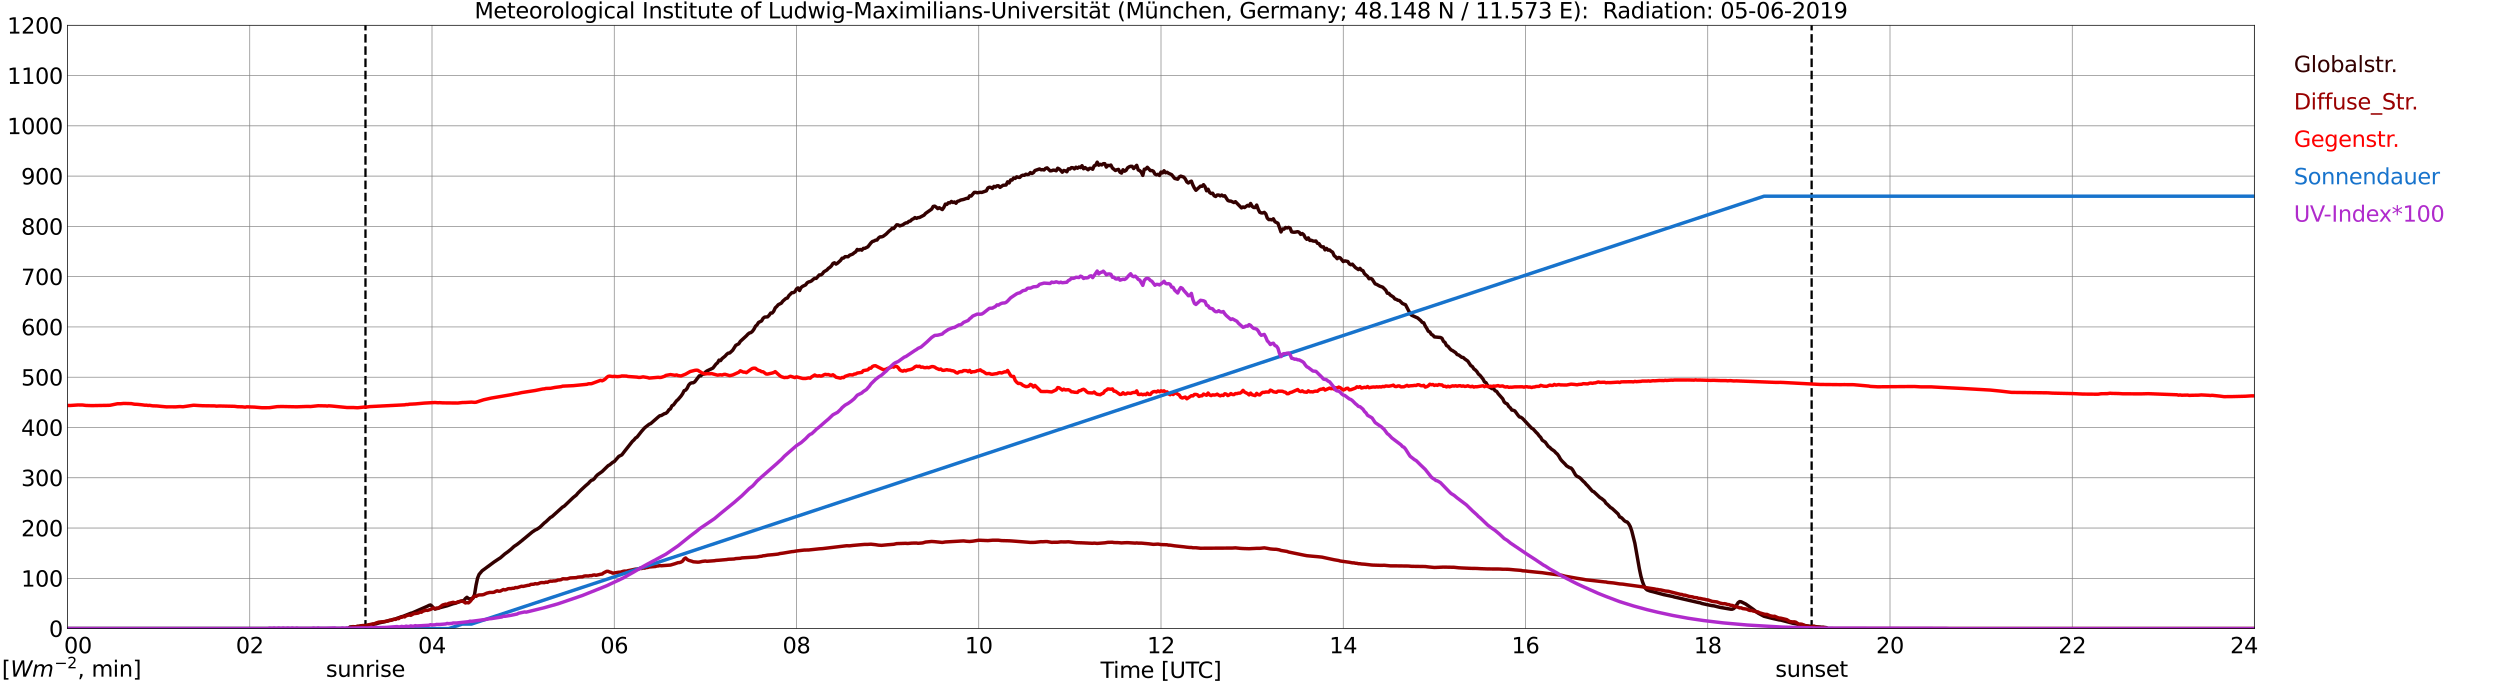 <?xml version="1.0" encoding="utf-8" standalone="no"?>
<!DOCTYPE svg PUBLIC "-//W3C//DTD SVG 1.1//EN"
  "http://www.w3.org/Graphics/SVG/1.1/DTD/svg11.dtd">
<svg xmlns:xlink="http://www.w3.org/1999/xlink" width="1085.4pt" height="296.64pt" viewBox="0 0 1085.4 296.64" xmlns="http://www.w3.org/2000/svg" version="1.1">
 <defs>
  <style type="text/css">*{stroke-linejoin: round; stroke-linecap: butt}</style>
 </defs>
 <g id="figure_1">
  <g id="patch_1">
   <path d="M 0 296.64 
L 1085.4 296.64 
L 1085.4 0 
L 0 0 
z
" style="fill: #ffffff"/>
  </g>
  <g id="axes_1">
   <g id="patch_2">
    <path d="M 29.306 272.909 
L 978.814 272.909 
L 978.814 10.976 
L 29.306 10.976 
z
" style="fill: #ffffff"/>
   </g>
   <g id="patch_3">
    <path d="M 978.814 272.909 
L 978.814 272.909 
L 978.814 10.976 
L 978.814 10.976 
z
" clip-path="url(#p4e4bc8e35d)" style="fill: #d3d3d3; opacity: 0.25; stroke: #d3d3d3; stroke-linejoin: miter"/>
   </g>
   <g id="matplotlib.axis_1">
    <g id="xtick_1">
     <g id="line2d_1">
      <path d="M 29.306 272.909 
L 29.306 10.976 
" clip-path="url(#p4e4bc8e35d)" style="fill: none; stroke: #808080; stroke-width: 0.3; stroke-linecap: square"/>
     </g>
     <g id="line2d_2"/>
     <g id="text_1">
      <!--    00 -->
      <g transform="translate(18.733 283.627) scale(0.095 -0.095)">
       <defs>
        <path id="DejaVuSans-20" transform="scale(0.016)"/>
        <path id="DejaVuSans-30" d="M 2034 4250 
Q 1547 4250 1301 3770 
Q 1056 3291 1056 2328 
Q 1056 1369 1301 889 
Q 1547 409 2034 409 
Q 2525 409 2770 889 
Q 3016 1369 3016 2328 
Q 3016 3291 2770 3770 
Q 2525 4250 2034 4250 
z
M 2034 4750 
Q 2819 4750 3233 4129 
Q 3647 3509 3647 2328 
Q 3647 1150 3233 529 
Q 2819 -91 2034 -91 
Q 1250 -91 836 529 
Q 422 1150 422 2328 
Q 422 3509 836 4129 
Q 1250 4750 2034 4750 
z
" transform="scale(0.016)"/>
       </defs>
       <use xlink:href="#DejaVuSans-20"/>
       <use xlink:href="#DejaVuSans-20" transform="translate(31.787 0)"/>
       <use xlink:href="#DejaVuSans-20" transform="translate(63.574 0)"/>
       <use xlink:href="#DejaVuSans-30" transform="translate(95.361 0)"/>
       <use xlink:href="#DejaVuSans-30" transform="translate(158.984 0)"/>
      </g>
     </g>
    </g>
    <g id="xtick_2">
     <g id="line2d_3">
      <path d="M 108.431 272.909 
L 108.431 10.976 
" clip-path="url(#p4e4bc8e35d)" style="fill: none; stroke: #808080; stroke-width: 0.3; stroke-linecap: square"/>
     </g>
     <g id="line2d_4"/>
     <g id="text_2">
      <!-- 02 -->
      <g transform="translate(102.387 283.627) scale(0.095 -0.095)">
       <defs>
        <path id="DejaVuSans-32" d="M 1228 531 
L 3431 531 
L 3431 0 
L 469 0 
L 469 531 
Q 828 903 1448 1529 
Q 2069 2156 2228 2338 
Q 2531 2678 2651 2914 
Q 2772 3150 2772 3378 
Q 2772 3750 2511 3984 
Q 2250 4219 1831 4219 
Q 1534 4219 1204 4116 
Q 875 4013 500 3803 
L 500 4441 
Q 881 4594 1212 4672 
Q 1544 4750 1819 4750 
Q 2544 4750 2975 4387 
Q 3406 4025 3406 3419 
Q 3406 3131 3298 2873 
Q 3191 2616 2906 2266 
Q 2828 2175 2409 1742 
Q 1991 1309 1228 531 
z
" transform="scale(0.016)"/>
       </defs>
       <use xlink:href="#DejaVuSans-30"/>
       <use xlink:href="#DejaVuSans-32" transform="translate(63.623 0)"/>
      </g>
     </g>
    </g>
    <g id="xtick_3">
     <g id="line2d_5">
      <path d="M 187.557 272.909 
L 187.557 10.976 
" clip-path="url(#p4e4bc8e35d)" style="fill: none; stroke: #808080; stroke-width: 0.3; stroke-linecap: square"/>
     </g>
     <g id="line2d_6"/>
     <g id="text_3">
      <!-- 04 -->
      <g transform="translate(181.513 283.627) scale(0.095 -0.095)">
       <defs>
        <path id="DejaVuSans-34" d="M 2419 4116 
L 825 1625 
L 2419 1625 
L 2419 4116 
z
M 2253 4666 
L 3047 4666 
L 3047 1625 
L 3713 1625 
L 3713 1100 
L 3047 1100 
L 3047 0 
L 2419 0 
L 2419 1100 
L 313 1100 
L 313 1709 
L 2253 4666 
z
" transform="scale(0.016)"/>
       </defs>
       <use xlink:href="#DejaVuSans-30"/>
       <use xlink:href="#DejaVuSans-34" transform="translate(63.623 0)"/>
      </g>
     </g>
    </g>
    <g id="xtick_4">
     <g id="line2d_7">
      <path d="M 266.683 272.909 
L 266.683 10.976 
" clip-path="url(#p4e4bc8e35d)" style="fill: none; stroke: #808080; stroke-width: 0.3; stroke-linecap: square"/>
     </g>
     <g id="line2d_8"/>
     <g id="text_4">
      <!-- 06 -->
      <g transform="translate(260.638 283.627) scale(0.095 -0.095)">
       <defs>
        <path id="DejaVuSans-36" d="M 2113 2584 
Q 1688 2584 1439 2293 
Q 1191 2003 1191 1497 
Q 1191 994 1439 701 
Q 1688 409 2113 409 
Q 2538 409 2786 701 
Q 3034 994 3034 1497 
Q 3034 2003 2786 2293 
Q 2538 2584 2113 2584 
z
M 3366 4563 
L 3366 3988 
Q 3128 4100 2886 4159 
Q 2644 4219 2406 4219 
Q 1781 4219 1451 3797 
Q 1122 3375 1075 2522 
Q 1259 2794 1537 2939 
Q 1816 3084 2150 3084 
Q 2853 3084 3261 2657 
Q 3669 2231 3669 1497 
Q 3669 778 3244 343 
Q 2819 -91 2113 -91 
Q 1303 -91 875 529 
Q 447 1150 447 2328 
Q 447 3434 972 4092 
Q 1497 4750 2381 4750 
Q 2619 4750 2861 4703 
Q 3103 4656 3366 4563 
z
" transform="scale(0.016)"/>
       </defs>
       <use xlink:href="#DejaVuSans-30"/>
       <use xlink:href="#DejaVuSans-36" transform="translate(63.623 0)"/>
      </g>
     </g>
    </g>
    <g id="xtick_5">
     <g id="line2d_9">
      <path d="M 345.808 272.909 
L 345.808 10.976 
" clip-path="url(#p4e4bc8e35d)" style="fill: none; stroke: #808080; stroke-width: 0.3; stroke-linecap: square"/>
     </g>
     <g id="line2d_10"/>
     <g id="text_5">
      <!-- 08 -->
      <g transform="translate(339.764 283.627) scale(0.095 -0.095)">
       <defs>
        <path id="DejaVuSans-38" d="M 2034 2216 
Q 1584 2216 1326 1975 
Q 1069 1734 1069 1313 
Q 1069 891 1326 650 
Q 1584 409 2034 409 
Q 2484 409 2743 651 
Q 3003 894 3003 1313 
Q 3003 1734 2745 1975 
Q 2488 2216 2034 2216 
z
M 1403 2484 
Q 997 2584 770 2862 
Q 544 3141 544 3541 
Q 544 4100 942 4425 
Q 1341 4750 2034 4750 
Q 2731 4750 3128 4425 
Q 3525 4100 3525 3541 
Q 3525 3141 3298 2862 
Q 3072 2584 2669 2484 
Q 3125 2378 3379 2068 
Q 3634 1759 3634 1313 
Q 3634 634 3220 271 
Q 2806 -91 2034 -91 
Q 1263 -91 848 271 
Q 434 634 434 1313 
Q 434 1759 690 2068 
Q 947 2378 1403 2484 
z
M 1172 3481 
Q 1172 3119 1398 2916 
Q 1625 2713 2034 2713 
Q 2441 2713 2670 2916 
Q 2900 3119 2900 3481 
Q 2900 3844 2670 4047 
Q 2441 4250 2034 4250 
Q 1625 4250 1398 4047 
Q 1172 3844 1172 3481 
z
" transform="scale(0.016)"/>
       </defs>
       <use xlink:href="#DejaVuSans-30"/>
       <use xlink:href="#DejaVuSans-38" transform="translate(63.623 0)"/>
      </g>
     </g>
    </g>
    <g id="xtick_6">
     <g id="line2d_11">
      <path d="M 424.934 272.909 
L 424.934 10.976 
" clip-path="url(#p4e4bc8e35d)" style="fill: none; stroke: #808080; stroke-width: 0.3; stroke-linecap: square"/>
     </g>
     <g id="line2d_12"/>
     <g id="text_6">
      <!-- 10 -->
      <g transform="translate(418.89 283.627) scale(0.095 -0.095)">
       <defs>
        <path id="DejaVuSans-31" d="M 794 531 
L 1825 531 
L 1825 4091 
L 703 3866 
L 703 4441 
L 1819 4666 
L 2450 4666 
L 2450 531 
L 3481 531 
L 3481 0 
L 794 0 
L 794 531 
z
" transform="scale(0.016)"/>
       </defs>
       <use xlink:href="#DejaVuSans-31"/>
       <use xlink:href="#DejaVuSans-30" transform="translate(63.623 0)"/>
      </g>
     </g>
    </g>
    <g id="xtick_7">
     <g id="line2d_13">
      <path d="M 504.06 272.909 
L 504.06 10.976 
" clip-path="url(#p4e4bc8e35d)" style="fill: none; stroke: #808080; stroke-width: 0.3; stroke-linecap: square"/>
     </g>
     <g id="line2d_14"/>
     <g id="text_7">
      <!-- 12 -->
      <g transform="translate(498.015 283.627) scale(0.095 -0.095)">
       <use xlink:href="#DejaVuSans-31"/>
       <use xlink:href="#DejaVuSans-32" transform="translate(63.623 0)"/>
      </g>
     </g>
    </g>
    <g id="xtick_8">
     <g id="line2d_15">
      <path d="M 583.185 272.909 
L 583.185 10.976 
" clip-path="url(#p4e4bc8e35d)" style="fill: none; stroke: #808080; stroke-width: 0.3; stroke-linecap: square"/>
     </g>
     <g id="line2d_16"/>
     <g id="text_8">
      <!-- 14 -->
      <g transform="translate(577.141 283.627) scale(0.095 -0.095)">
       <use xlink:href="#DejaVuSans-31"/>
       <use xlink:href="#DejaVuSans-34" transform="translate(63.623 0)"/>
      </g>
     </g>
    </g>
    <g id="xtick_9">
     <g id="line2d_17">
      <path d="M 662.311 272.909 
L 662.311 10.976 
" clip-path="url(#p4e4bc8e35d)" style="fill: none; stroke: #808080; stroke-width: 0.3; stroke-linecap: square"/>
     </g>
     <g id="line2d_18"/>
     <g id="text_9">
      <!-- 16 -->
      <g transform="translate(656.267 283.627) scale(0.095 -0.095)">
       <use xlink:href="#DejaVuSans-31"/>
       <use xlink:href="#DejaVuSans-36" transform="translate(63.623 0)"/>
      </g>
     </g>
    </g>
    <g id="xtick_10">
     <g id="line2d_19">
      <path d="M 741.437 272.909 
L 741.437 10.976 
" clip-path="url(#p4e4bc8e35d)" style="fill: none; stroke: #808080; stroke-width: 0.3; stroke-linecap: square"/>
     </g>
     <g id="line2d_20"/>
     <g id="text_10">
      <!-- 18 -->
      <g transform="translate(735.392 283.627) scale(0.095 -0.095)">
       <use xlink:href="#DejaVuSans-31"/>
       <use xlink:href="#DejaVuSans-38" transform="translate(63.623 0)"/>
      </g>
     </g>
    </g>
    <g id="xtick_11">
     <g id="line2d_21">
      <path d="M 820.562 272.909 
L 820.562 10.976 
" clip-path="url(#p4e4bc8e35d)" style="fill: none; stroke: #808080; stroke-width: 0.3; stroke-linecap: square"/>
     </g>
     <g id="line2d_22"/>
     <g id="text_11">
      <!-- 20 -->
      <g transform="translate(814.518 283.627) scale(0.095 -0.095)">
       <use xlink:href="#DejaVuSans-32"/>
       <use xlink:href="#DejaVuSans-30" transform="translate(63.623 0)"/>
      </g>
     </g>
    </g>
    <g id="xtick_12">
     <g id="line2d_23">
      <path d="M 899.688 272.909 
L 899.688 10.976 
" clip-path="url(#p4e4bc8e35d)" style="fill: none; stroke: #808080; stroke-width: 0.3; stroke-linecap: square"/>
     </g>
     <g id="line2d_24"/>
     <g id="text_12">
      <!-- 22 -->
      <g transform="translate(893.644 283.627) scale(0.095 -0.095)">
       <use xlink:href="#DejaVuSans-32"/>
       <use xlink:href="#DejaVuSans-32" transform="translate(63.623 0)"/>
      </g>
     </g>
    </g>
    <g id="xtick_13">
     <g id="line2d_25">
      <path d="M 978.814 272.909 
L 978.814 10.976 
" clip-path="url(#p4e4bc8e35d)" style="fill: none; stroke: #808080; stroke-width: 0.3; stroke-linecap: square"/>
     </g>
     <g id="line2d_26"/>
     <g id="text_13">
      <!-- 24    -->
      <g transform="translate(968.241 283.627) scale(0.095 -0.095)">
       <use xlink:href="#DejaVuSans-32"/>
       <use xlink:href="#DejaVuSans-34" transform="translate(63.623 0)"/>
       <use xlink:href="#DejaVuSans-20" transform="translate(127.246 0)"/>
       <use xlink:href="#DejaVuSans-20" transform="translate(159.033 0)"/>
       <use xlink:href="#DejaVuSans-20" transform="translate(190.82 0)"/>
      </g>
     </g>
    </g>
    <g id="text_14">
     <!-- Time [UTC] -->
     <g transform="translate(477.806 294.322) scale(0.095 -0.095)">
      <defs>
       <path id="DejaVuSans-54" d="M -19 4666 
L 3928 4666 
L 3928 4134 
L 2272 4134 
L 2272 0 
L 1638 0 
L 1638 4134 
L -19 4134 
L -19 4666 
z
" transform="scale(0.016)"/>
       <path id="DejaVuSans-69" d="M 603 3500 
L 1178 3500 
L 1178 0 
L 603 0 
L 603 3500 
z
M 603 4863 
L 1178 4863 
L 1178 4134 
L 603 4134 
L 603 4863 
z
" transform="scale(0.016)"/>
       <path id="DejaVuSans-6d" d="M 3328 2828 
Q 3544 3216 3844 3400 
Q 4144 3584 4550 3584 
Q 5097 3584 5394 3201 
Q 5691 2819 5691 2113 
L 5691 0 
L 5113 0 
L 5113 2094 
Q 5113 2597 4934 2840 
Q 4756 3084 4391 3084 
Q 3944 3084 3684 2787 
Q 3425 2491 3425 1978 
L 3425 0 
L 2847 0 
L 2847 2094 
Q 2847 2600 2669 2842 
Q 2491 3084 2119 3084 
Q 1678 3084 1418 2786 
Q 1159 2488 1159 1978 
L 1159 0 
L 581 0 
L 581 3500 
L 1159 3500 
L 1159 2956 
Q 1356 3278 1631 3431 
Q 1906 3584 2284 3584 
Q 2666 3584 2933 3390 
Q 3200 3197 3328 2828 
z
" transform="scale(0.016)"/>
       <path id="DejaVuSans-65" d="M 3597 1894 
L 3597 1613 
L 953 1613 
Q 991 1019 1311 708 
Q 1631 397 2203 397 
Q 2534 397 2845 478 
Q 3156 559 3463 722 
L 3463 178 
Q 3153 47 2828 -22 
Q 2503 -91 2169 -91 
Q 1331 -91 842 396 
Q 353 884 353 1716 
Q 353 2575 817 3079 
Q 1281 3584 2069 3584 
Q 2775 3584 3186 3129 
Q 3597 2675 3597 1894 
z
M 3022 2063 
Q 3016 2534 2758 2815 
Q 2500 3097 2075 3097 
Q 1594 3097 1305 2825 
Q 1016 2553 972 2059 
L 3022 2063 
z
" transform="scale(0.016)"/>
       <path id="DejaVuSans-5b" d="M 550 4863 
L 1875 4863 
L 1875 4416 
L 1125 4416 
L 1125 -397 
L 1875 -397 
L 1875 -844 
L 550 -844 
L 550 4863 
z
" transform="scale(0.016)"/>
       <path id="DejaVuSans-55" d="M 556 4666 
L 1191 4666 
L 1191 1831 
Q 1191 1081 1462 751 
Q 1734 422 2344 422 
Q 2950 422 3222 751 
Q 3494 1081 3494 1831 
L 3494 4666 
L 4128 4666 
L 4128 1753 
Q 4128 841 3676 375 
Q 3225 -91 2344 -91 
Q 1459 -91 1007 375 
Q 556 841 556 1753 
L 556 4666 
z
" transform="scale(0.016)"/>
       <path id="DejaVuSans-43" d="M 4122 4306 
L 4122 3641 
Q 3803 3938 3442 4084 
Q 3081 4231 2675 4231 
Q 1875 4231 1450 3742 
Q 1025 3253 1025 2328 
Q 1025 1406 1450 917 
Q 1875 428 2675 428 
Q 3081 428 3442 575 
Q 3803 722 4122 1019 
L 4122 359 
Q 3791 134 3420 21 
Q 3050 -91 2638 -91 
Q 1578 -91 968 557 
Q 359 1206 359 2328 
Q 359 3453 968 4101 
Q 1578 4750 2638 4750 
Q 3056 4750 3426 4639 
Q 3797 4528 4122 4306 
z
" transform="scale(0.016)"/>
       <path id="DejaVuSans-5d" d="M 1947 4863 
L 1947 -844 
L 622 -844 
L 622 -397 
L 1369 -397 
L 1369 4416 
L 622 4416 
L 622 4863 
L 1947 4863 
z
" transform="scale(0.016)"/>
      </defs>
      <use xlink:href="#DejaVuSans-54"/>
      <use xlink:href="#DejaVuSans-69" transform="translate(57.959 0)"/>
      <use xlink:href="#DejaVuSans-6d" transform="translate(85.742 0)"/>
      <use xlink:href="#DejaVuSans-65" transform="translate(183.154 0)"/>
      <use xlink:href="#DejaVuSans-20" transform="translate(244.678 0)"/>
      <use xlink:href="#DejaVuSans-5b" transform="translate(276.465 0)"/>
      <use xlink:href="#DejaVuSans-55" transform="translate(315.479 0)"/>
      <use xlink:href="#DejaVuSans-54" transform="translate(388.672 0)"/>
      <use xlink:href="#DejaVuSans-43" transform="translate(443.881 0)"/>
      <use xlink:href="#DejaVuSans-5d" transform="translate(513.705 0)"/>
     </g>
    </g>
   </g>
   <g id="matplotlib.axis_2">
    <g id="ytick_1">
     <g id="line2d_27">
      <path d="M 29.306 272.909 
L 978.814 272.909 
" clip-path="url(#p4e4bc8e35d)" style="fill: none; stroke: #808080; stroke-width: 0.3; stroke-linecap: square"/>
     </g>
     <g id="line2d_28"/>
     <g id="text_15">
      <!-- 0 -->
      <g transform="translate(21.261 276.518) scale(0.095 -0.095)">
       <use xlink:href="#DejaVuSans-30"/>
      </g>
     </g>
    </g>
    <g id="ytick_2">
     <g id="line2d_29">
      <path d="M 29.306 251.081 
L 978.814 251.081 
" clip-path="url(#p4e4bc8e35d)" style="fill: none; stroke: #808080; stroke-width: 0.3; stroke-linecap: square"/>
     </g>
     <g id="line2d_30"/>
     <g id="text_16">
      <!-- 100 -->
      <g transform="translate(9.173 254.69) scale(0.095 -0.095)">
       <use xlink:href="#DejaVuSans-31"/>
       <use xlink:href="#DejaVuSans-30" transform="translate(63.623 0)"/>
       <use xlink:href="#DejaVuSans-30" transform="translate(127.246 0)"/>
      </g>
     </g>
    </g>
    <g id="ytick_3">
     <g id="line2d_31">
      <path d="M 29.306 229.253 
L 978.814 229.253 
" clip-path="url(#p4e4bc8e35d)" style="fill: none; stroke: #808080; stroke-width: 0.3; stroke-linecap: square"/>
     </g>
     <g id="line2d_32"/>
     <g id="text_17">
      <!-- 200 -->
      <g transform="translate(9.173 232.863) scale(0.095 -0.095)">
       <use xlink:href="#DejaVuSans-32"/>
       <use xlink:href="#DejaVuSans-30" transform="translate(63.623 0)"/>
       <use xlink:href="#DejaVuSans-30" transform="translate(127.246 0)"/>
      </g>
     </g>
    </g>
    <g id="ytick_4">
     <g id="line2d_33">
      <path d="M 29.306 207.426 
L 978.814 207.426 
" clip-path="url(#p4e4bc8e35d)" style="fill: none; stroke: #808080; stroke-width: 0.3; stroke-linecap: square"/>
     </g>
     <g id="line2d_34"/>
     <g id="text_18">
      <!-- 300 -->
      <g transform="translate(9.173 211.035) scale(0.095 -0.095)">
       <defs>
        <path id="DejaVuSans-33" d="M 2597 2516 
Q 3050 2419 3304 2112 
Q 3559 1806 3559 1356 
Q 3559 666 3084 287 
Q 2609 -91 1734 -91 
Q 1441 -91 1130 -33 
Q 819 25 488 141 
L 488 750 
Q 750 597 1062 519 
Q 1375 441 1716 441 
Q 2309 441 2620 675 
Q 2931 909 2931 1356 
Q 2931 1769 2642 2001 
Q 2353 2234 1838 2234 
L 1294 2234 
L 1294 2753 
L 1863 2753 
Q 2328 2753 2575 2939 
Q 2822 3125 2822 3475 
Q 2822 3834 2567 4026 
Q 2313 4219 1838 4219 
Q 1578 4219 1281 4162 
Q 984 4106 628 3988 
L 628 4550 
Q 988 4650 1302 4700 
Q 1616 4750 1894 4750 
Q 2613 4750 3031 4423 
Q 3450 4097 3450 3541 
Q 3450 3153 3228 2886 
Q 3006 2619 2597 2516 
z
" transform="scale(0.016)"/>
       </defs>
       <use xlink:href="#DejaVuSans-33"/>
       <use xlink:href="#DejaVuSans-30" transform="translate(63.623 0)"/>
       <use xlink:href="#DejaVuSans-30" transform="translate(127.246 0)"/>
      </g>
     </g>
    </g>
    <g id="ytick_5">
     <g id="line2d_35">
      <path d="M 29.306 185.598 
L 978.814 185.598 
" clip-path="url(#p4e4bc8e35d)" style="fill: none; stroke: #808080; stroke-width: 0.3; stroke-linecap: square"/>
     </g>
     <g id="line2d_36"/>
     <g id="text_19">
      <!-- 400 -->
      <g transform="translate(9.173 189.207) scale(0.095 -0.095)">
       <use xlink:href="#DejaVuSans-34"/>
       <use xlink:href="#DejaVuSans-30" transform="translate(63.623 0)"/>
       <use xlink:href="#DejaVuSans-30" transform="translate(127.246 0)"/>
      </g>
     </g>
    </g>
    <g id="ytick_6">
     <g id="line2d_37">
      <path d="M 29.306 163.77 
L 978.814 163.77 
" clip-path="url(#p4e4bc8e35d)" style="fill: none; stroke: #808080; stroke-width: 0.3; stroke-linecap: square"/>
     </g>
     <g id="line2d_38"/>
     <g id="text_20">
      <!-- 500 -->
      <g transform="translate(9.173 167.379) scale(0.095 -0.095)">
       <defs>
        <path id="DejaVuSans-35" d="M 691 4666 
L 3169 4666 
L 3169 4134 
L 1269 4134 
L 1269 2991 
Q 1406 3038 1543 3061 
Q 1681 3084 1819 3084 
Q 2600 3084 3056 2656 
Q 3513 2228 3513 1497 
Q 3513 744 3044 326 
Q 2575 -91 1722 -91 
Q 1428 -91 1123 -41 
Q 819 9 494 109 
L 494 744 
Q 775 591 1075 516 
Q 1375 441 1709 441 
Q 2250 441 2565 725 
Q 2881 1009 2881 1497 
Q 2881 1984 2565 2268 
Q 2250 2553 1709 2553 
Q 1456 2553 1204 2497 
Q 953 2441 691 2322 
L 691 4666 
z
" transform="scale(0.016)"/>
       </defs>
       <use xlink:href="#DejaVuSans-35"/>
       <use xlink:href="#DejaVuSans-30" transform="translate(63.623 0)"/>
       <use xlink:href="#DejaVuSans-30" transform="translate(127.246 0)"/>
      </g>
     </g>
    </g>
    <g id="ytick_7">
     <g id="line2d_39">
      <path d="M 29.306 141.942 
L 978.814 141.942 
" clip-path="url(#p4e4bc8e35d)" style="fill: none; stroke: #808080; stroke-width: 0.3; stroke-linecap: square"/>
     </g>
     <g id="line2d_40"/>
     <g id="text_21">
      <!-- 600 -->
      <g transform="translate(9.173 145.551) scale(0.095 -0.095)">
       <use xlink:href="#DejaVuSans-36"/>
       <use xlink:href="#DejaVuSans-30" transform="translate(63.623 0)"/>
       <use xlink:href="#DejaVuSans-30" transform="translate(127.246 0)"/>
      </g>
     </g>
    </g>
    <g id="ytick_8">
     <g id="line2d_41">
      <path d="M 29.306 120.114 
L 978.814 120.114 
" clip-path="url(#p4e4bc8e35d)" style="fill: none; stroke: #808080; stroke-width: 0.3; stroke-linecap: square"/>
     </g>
     <g id="line2d_42"/>
     <g id="text_22">
      <!-- 700 -->
      <g transform="translate(9.173 123.724) scale(0.095 -0.095)">
       <defs>
        <path id="DejaVuSans-37" d="M 525 4666 
L 3525 4666 
L 3525 4397 
L 1831 0 
L 1172 0 
L 2766 4134 
L 525 4134 
L 525 4666 
z
" transform="scale(0.016)"/>
       </defs>
       <use xlink:href="#DejaVuSans-37"/>
       <use xlink:href="#DejaVuSans-30" transform="translate(63.623 0)"/>
       <use xlink:href="#DejaVuSans-30" transform="translate(127.246 0)"/>
      </g>
     </g>
    </g>
    <g id="ytick_9">
     <g id="line2d_43">
      <path d="M 29.306 98.287 
L 978.814 98.287 
" clip-path="url(#p4e4bc8e35d)" style="fill: none; stroke: #808080; stroke-width: 0.3; stroke-linecap: square"/>
     </g>
     <g id="line2d_44"/>
     <g id="text_23">
      <!-- 800 -->
      <g transform="translate(9.173 101.896) scale(0.095 -0.095)">
       <use xlink:href="#DejaVuSans-38"/>
       <use xlink:href="#DejaVuSans-30" transform="translate(63.623 0)"/>
       <use xlink:href="#DejaVuSans-30" transform="translate(127.246 0)"/>
      </g>
     </g>
    </g>
    <g id="ytick_10">
     <g id="line2d_45">
      <path d="M 29.306 76.459 
L 978.814 76.459 
" clip-path="url(#p4e4bc8e35d)" style="fill: none; stroke: #808080; stroke-width: 0.3; stroke-linecap: square"/>
     </g>
     <g id="line2d_46"/>
     <g id="text_24">
      <!-- 900 -->
      <g transform="translate(9.173 80.068) scale(0.095 -0.095)">
       <defs>
        <path id="DejaVuSans-39" d="M 703 97 
L 703 672 
Q 941 559 1184 500 
Q 1428 441 1663 441 
Q 2288 441 2617 861 
Q 2947 1281 2994 2138 
Q 2813 1869 2534 1725 
Q 2256 1581 1919 1581 
Q 1219 1581 811 2004 
Q 403 2428 403 3163 
Q 403 3881 828 4315 
Q 1253 4750 1959 4750 
Q 2769 4750 3195 4129 
Q 3622 3509 3622 2328 
Q 3622 1225 3098 567 
Q 2575 -91 1691 -91 
Q 1453 -91 1209 -44 
Q 966 3 703 97 
z
M 1959 2075 
Q 2384 2075 2632 2365 
Q 2881 2656 2881 3163 
Q 2881 3666 2632 3958 
Q 2384 4250 1959 4250 
Q 1534 4250 1286 3958 
Q 1038 3666 1038 3163 
Q 1038 2656 1286 2365 
Q 1534 2075 1959 2075 
z
" transform="scale(0.016)"/>
       </defs>
       <use xlink:href="#DejaVuSans-39"/>
       <use xlink:href="#DejaVuSans-30" transform="translate(63.623 0)"/>
       <use xlink:href="#DejaVuSans-30" transform="translate(127.246 0)"/>
      </g>
     </g>
    </g>
    <g id="ytick_11">
     <g id="line2d_47">
      <path d="M 29.306 54.631 
L 978.814 54.631 
" clip-path="url(#p4e4bc8e35d)" style="fill: none; stroke: #808080; stroke-width: 0.3; stroke-linecap: square"/>
     </g>
     <g id="line2d_48"/>
     <g id="text_25">
      <!-- 1000 -->
      <g transform="translate(3.128 58.24) scale(0.095 -0.095)">
       <use xlink:href="#DejaVuSans-31"/>
       <use xlink:href="#DejaVuSans-30" transform="translate(63.623 0)"/>
       <use xlink:href="#DejaVuSans-30" transform="translate(127.246 0)"/>
       <use xlink:href="#DejaVuSans-30" transform="translate(190.869 0)"/>
      </g>
     </g>
    </g>
    <g id="ytick_12">
     <g id="line2d_49">
      <path d="M 29.306 32.803 
L 978.814 32.803 
" clip-path="url(#p4e4bc8e35d)" style="fill: none; stroke: #808080; stroke-width: 0.3; stroke-linecap: square"/>
     </g>
     <g id="line2d_50"/>
     <g id="text_26">
      <!-- 1100 -->
      <g transform="translate(3.128 36.413) scale(0.095 -0.095)">
       <use xlink:href="#DejaVuSans-31"/>
       <use xlink:href="#DejaVuSans-31" transform="translate(63.623 0)"/>
       <use xlink:href="#DejaVuSans-30" transform="translate(127.246 0)"/>
       <use xlink:href="#DejaVuSans-30" transform="translate(190.869 0)"/>
      </g>
     </g>
    </g>
    <g id="ytick_13">
     <g id="line2d_51">
      <path d="M 29.306 10.976 
L 978.814 10.976 
" clip-path="url(#p4e4bc8e35d)" style="fill: none; stroke: #808080; stroke-width: 0.3; stroke-linecap: square"/>
     </g>
     <g id="line2d_52"/>
     <g id="text_27">
      <!-- 1200 -->
      <g transform="translate(3.128 14.585) scale(0.095 -0.095)">
       <use xlink:href="#DejaVuSans-31"/>
       <use xlink:href="#DejaVuSans-32" transform="translate(63.623 0)"/>
       <use xlink:href="#DejaVuSans-30" transform="translate(127.246 0)"/>
       <use xlink:href="#DejaVuSans-30" transform="translate(190.869 0)"/>
      </g>
     </g>
    </g>
   </g>
   <g id="line2d_53">
    <path d="M 158.676 272.909 
L 158.676 10.976 
" clip-path="url(#p4e4bc8e35d)" style="fill: none; stroke-dasharray: 3.7,1.6; stroke-dashoffset: 0; stroke: #000000"/>
   </g>
   <g id="line2d_54">
    <path d="M 786.538 272.909 
L 786.538 10.976 
" clip-path="url(#p4e4bc8e35d)" style="fill: none; stroke-dasharray: 3.7,1.6; stroke-dashoffset: 0; stroke: #000000"/>
   </g>
   <g id="line2d_55">
    <path d="M 29.306 272.909 
L 151.291 272.909 
L 151.951 272.219 
L 153.929 272.095 
L 154.588 272.095 
L 157.226 271.656 
L 159.863 271.468 
L 160.523 271.248 
L 161.182 271.278 
L 161.841 271.06 
L 163.16 270.872 
L 164.479 270.464 
L 167.776 269.742 
L 171.732 268.707 
L 174.37 267.736 
L 175.029 267.578 
L 178.326 266.262 
L 178.985 266.105 
L 185.579 263.187 
L 186.238 262.842 
L 186.898 262.654 
L 187.557 263.187 
L 188.216 264.034 
L 188.876 264.442 
L 190.195 264.066 
L 191.513 263.689 
L 194.151 262.999 
L 196.788 262.091 
L 197.448 261.964 
L 198.767 261.495 
L 200.745 260.836 
L 201.404 260.709 
L 202.063 259.862 
L 202.723 259.33 
L 203.382 259.862 
L 204.042 260.052 
L 205.36 259.707 
L 206.02 258.138 
L 206.679 254.093 
L 207.339 250.987 
L 207.998 249.389 
L 209.317 247.82 
L 214.592 243.932 
L 216.57 242.614 
L 217.229 242.206 
L 219.207 240.481 
L 220.526 239.541 
L 221.845 238.476 
L 223.164 237.251 
L 224.482 236.373 
L 225.801 235.339 
L 228.439 233.174 
L 229.757 232.078 
L 231.076 230.98 
L 232.395 230.1 
L 233.054 229.819 
L 234.373 228.941 
L 236.351 227.027 
L 237.011 226.527 
L 238.989 224.643 
L 239.648 224.298 
L 244.264 220.127 
L 244.923 219.782 
L 248.88 215.989 
L 250.198 214.954 
L 250.858 214.138 
L 252.176 212.821 
L 254.155 210.97 
L 255.473 209.842 
L 256.133 209.089 
L 256.792 208.523 
L 257.451 208.305 
L 258.111 207.709 
L 258.77 206.799 
L 259.43 206.14 
L 261.408 204.73 
L 264.045 202.158 
L 264.705 201.814 
L 266.023 200.716 
L 266.683 200.401 
L 268.661 198.144 
L 269.98 197.485 
L 271.298 195.761 
L 274.595 191.589 
L 275.255 190.994 
L 275.914 190.177 
L 276.573 189.769 
L 278.552 187.261 
L 279.87 185.755 
L 281.849 184.188 
L 282.508 183.906 
L 285.805 181.02 
L 286.464 180.488 
L 287.124 180.392 
L 288.442 179.608 
L 289.102 179.451 
L 289.761 178.888 
L 290.42 177.914 
L 291.08 177.508 
L 291.739 176.159 
L 292.399 175.815 
L 293.717 174.027 
L 294.377 173.462 
L 295.696 171.925 
L 296.355 170.954 
L 297.014 169.635 
L 297.674 169.384 
L 298.333 168.57 
L 298.992 167.19 
L 299.652 166.468 
L 300.311 166.217 
L 300.971 166.186 
L 301.63 165.778 
L 303.608 163.176 
L 304.267 163.176 
L 304.927 162.484 
L 305.586 162.39 
L 306.246 161.576 
L 306.905 161.074 
L 309.543 159.789 
L 310.861 158.064 
L 311.521 157.529 
L 312.18 156.338 
L 312.839 156.558 
L 313.499 155.681 
L 314.818 154.613 
L 315.477 153.86 
L 316.136 153.328 
L 316.796 153.264 
L 318.114 152.042 
L 319.433 149.94 
L 320.752 149.25 
L 321.411 148.216 
L 324.049 145.801 
L 324.708 145.079 
L 325.368 144.577 
L 326.027 144.389 
L 326.686 143.826 
L 327.346 142.916 
L 328.005 141.63 
L 328.665 141.065 
L 329.324 140 
L 330.643 139.34 
L 331.302 138.212 
L 331.961 137.677 
L 333.28 137.553 
L 333.94 136.863 
L 334.599 135.922 
L 335.258 135.892 
L 335.918 135.106 
L 336.577 133.663 
L 337.236 133.067 
L 337.896 132.283 
L 339.215 131.626 
L 339.874 130.747 
L 341.193 129.588 
L 341.852 129.398 
L 342.512 128.333 
L 343.83 127.047 
L 344.49 127.047 
L 345.149 126.608 
L 345.808 125.447 
L 346.468 125.008 
L 347.127 126.137 
L 347.787 124.851 
L 348.446 124.319 
L 349.765 123.69 
L 350.424 122.782 
L 351.083 122.404 
L 351.743 122.249 
L 352.402 121.902 
L 353.062 121.276 
L 353.721 120.837 
L 354.38 120.868 
L 355.699 119.364 
L 356.359 119.364 
L 357.018 118.925 
L 357.677 118.015 
L 358.996 117.231 
L 359.655 116.509 
L 360.315 116.07 
L 360.974 115.443 
L 361.634 114.376 
L 362.293 114.094 
L 362.952 114.66 
L 363.612 114.252 
L 364.93 113.06 
L 365.59 112.119 
L 366.249 112.056 
L 366.909 111.429 
L 368.227 111.46 
L 368.887 110.833 
L 370.206 110.299 
L 370.865 109.735 
L 371.524 109.327 
L 372.184 108.293 
L 372.843 108.574 
L 373.502 108.323 
L 374.162 108.607 
L 374.821 107.854 
L 375.481 107.821 
L 376.799 107.164 
L 378.118 105.47 
L 378.777 104.842 
L 379.437 104.654 
L 380.096 104.278 
L 380.756 104.215 
L 381.415 103.338 
L 382.074 102.836 
L 382.734 102.836 
L 383.393 102.615 
L 384.712 101.644 
L 386.031 100.325 
L 386.69 99.826 
L 387.349 99.103 
L 388.009 99.23 
L 389.328 97.597 
L 389.987 97.66 
L 390.646 98.068 
L 391.965 97.63 
L 392.624 97.128 
L 393.284 96.783 
L 393.943 96.719 
L 394.603 96.093 
L 395.262 95.966 
L 395.921 95.277 
L 396.581 94.995 
L 397.24 94.462 
L 397.899 94.807 
L 398.559 94.493 
L 399.218 94.43 
L 401.196 93.395 
L 401.856 92.642 
L 404.493 90.793 
L 405.153 89.632 
L 405.812 89.508 
L 406.471 89.946 
L 407.131 90.573 
L 407.79 90.197 
L 409.109 90.981 
L 409.768 90.071 
L 410.428 88.628 
L 411.087 88.755 
L 411.746 88.032 
L 412.406 88.095 
L 413.065 87.469 
L 413.725 87.908 
L 414.384 87.687 
L 415.043 88.252 
L 415.703 87.406 
L 416.362 87.248 
L 417.022 86.873 
L 418.34 86.589 
L 419.659 86.12 
L 420.318 86.12 
L 420.978 85.022 
L 421.637 85.116 
L 422.956 83.549 
L 423.615 83.516 
L 424.275 83.704 
L 425.593 83.485 
L 426.253 83.549 
L 427.572 83.077 
L 428.231 82.859 
L 428.89 81.604 
L 429.55 81.289 
L 430.209 81.383 
L 430.869 81.822 
L 431.528 80.914 
L 432.187 81.196 
L 432.847 80.663 
L 433.506 80.663 
L 434.165 81.353 
L 435.484 80.443 
L 436.803 80.318 
L 437.462 78.939 
L 438.122 79.438 
L 438.781 78.122 
L 439.44 78.153 
L 440.1 77.245 
L 440.759 77.463 
L 441.419 76.773 
L 442.078 76.994 
L 442.737 77.024 
L 443.397 76.365 
L 444.056 76.053 
L 444.716 76.114 
L 445.375 75.645 
L 446.034 75.802 
L 446.694 75.675 
L 447.353 74.924 
L 448.012 75.33 
L 448.672 74.955 
L 449.331 74.045 
L 451.309 73.355 
L 451.969 73.733 
L 452.628 73.637 
L 453.287 73.794 
L 453.947 73.104 
L 454.606 72.886 
L 455.925 74.171 
L 456.584 74.108 
L 457.244 73.857 
L 457.903 73.92 
L 458.563 74.139 
L 459.222 73.041 
L 459.881 73.386 
L 460.541 73.982 
L 461.2 74.767 
L 461.859 74.014 
L 462.519 74.171 
L 463.178 74.577 
L 463.838 73.292 
L 464.497 73.386 
L 465.156 72.79 
L 465.816 72.822 
L 466.475 73.324 
L 467.134 72.602 
L 467.794 73.041 
L 468.453 72.508 
L 469.113 72.759 
L 469.772 71.945 
L 470.431 73.261 
L 471.091 72.759 
L 472.409 73.7 
L 473.069 73.073 
L 473.728 73.073 
L 474.388 73.482 
L 475.047 72.006 
L 475.706 71.694 
L 476.366 70.408 
L 477.025 71.725 
L 477.685 71.349 
L 478.344 71.6 
L 479.003 71.065 
L 479.663 71.065 
L 480.322 72.541 
L 480.981 71.788 
L 481.641 71.912 
L 482.3 71.661 
L 482.96 72.947 
L 484.278 74.014 
L 484.938 73.7 
L 485.597 73.543 
L 486.256 74.767 
L 486.916 75.143 
L 487.575 73.7 
L 488.235 74.329 
L 488.894 73.951 
L 489.553 72.886 
L 490.213 72.445 
L 490.872 72.196 
L 491.532 72.227 
L 492.191 73.167 
L 493.51 71.788 
L 494.169 73.763 
L 494.828 74.078 
L 495.488 74.735 
L 496.147 76.147 
L 496.807 73.482 
L 497.466 73.386 
L 498.125 72.635 
L 499.444 74.078 
L 500.103 74.045 
L 500.763 74.359 
L 501.422 75.581 
L 502.082 75.896 
L 502.741 75.675 
L 503.4 76.177 
L 504.06 74.704 
L 504.719 75.079 
L 505.379 74.139 
L 506.038 75.018 
L 506.697 74.798 
L 507.357 75.237 
L 508.675 75.833 
L 509.994 77.463 
L 511.313 77.808 
L 511.972 76.837 
L 512.632 76.461 
L 513.95 76.9 
L 514.61 77.683 
L 515.269 78.969 
L 515.929 79.438 
L 516.588 78.939 
L 517.247 78.655 
L 517.907 80.349 
L 518.566 81.667 
L 519.226 82.608 
L 521.204 80.82 
L 521.863 80.881 
L 522.522 80.192 
L 523.182 81.071 
L 523.841 82.826 
L 524.501 82.167 
L 525.16 83.549 
L 525.819 84.018 
L 526.479 83.893 
L 527.138 84.991 
L 527.797 85.304 
L 528.457 84.677 
L 529.116 84.677 
L 529.776 85.053 
L 530.435 84.677 
L 531.094 85.146 
L 531.754 84.991 
L 533.073 87.028 
L 533.732 87.279 
L 534.391 87.312 
L 535.71 87.938 
L 536.369 87.563 
L 539.007 90.258 
L 539.666 89.852 
L 540.326 90.103 
L 541.644 89.161 
L 542.304 89.475 
L 542.963 88.346 
L 543.623 89.569 
L 544.282 90.071 
L 544.941 90.103 
L 545.601 89.036 
L 546.26 90.854 
L 546.919 92.14 
L 547.579 92.424 
L 548.238 92.454 
L 548.898 92.203 
L 549.557 92.863 
L 550.216 94.714 
L 550.876 95.34 
L 551.535 95.309 
L 552.195 95.464 
L 552.854 94.995 
L 553.513 96.25 
L 554.832 96.94 
L 556.151 100.703 
L 556.81 99.417 
L 557.47 99.481 
L 558.129 98.758 
L 558.788 98.979 
L 559.448 98.728 
L 560.107 99.009 
L 560.766 100.64 
L 561.426 100.797 
L 562.085 100.827 
L 563.404 100.576 
L 564.063 100.86 
L 564.723 101.768 
L 565.382 101.393 
L 566.042 101.925 
L 566.701 103.211 
L 567.36 103.901 
L 568.02 103.274 
L 568.679 104.403 
L 569.338 104.309 
L 569.998 104.623 
L 570.657 104.717 
L 571.317 104.623 
L 571.976 105.627 
L 572.635 105.782 
L 573.295 106.786 
L 573.954 107.225 
L 574.613 107.164 
L 575.273 108.48 
L 575.932 107.854 
L 576.592 108.607 
L 577.251 108.511 
L 577.91 109.107 
L 578.57 109.484 
L 579.229 110.988 
L 579.889 111.523 
L 580.548 112.307 
L 581.207 111.774 
L 581.867 111.962 
L 583.185 113.562 
L 583.845 113.247 
L 585.164 113.529 
L 585.823 114.564 
L 586.482 114.941 
L 587.142 114.69 
L 588.46 116.164 
L 589.779 117.041 
L 590.439 116.509 
L 591.098 117.292 
L 591.757 117.543 
L 592.417 118.862 
L 593.736 119.99 
L 594.395 121.025 
L 595.054 120.868 
L 595.714 121.182 
L 597.032 123.251 
L 597.692 123.472 
L 599.011 124.225 
L 600.329 124.694 
L 601.648 126.012 
L 602.307 127.298 
L 602.967 127.359 
L 603.626 128.112 
L 604.945 128.959 
L 605.604 129.806 
L 606.264 129.994 
L 606.923 130.371 
L 607.582 130.465 
L 608.901 131.781 
L 610.22 132.316 
L 611.539 134.855 
L 612.198 136.14 
L 612.858 136.863 
L 615.495 138.055 
L 616.814 139.183 
L 617.473 139.967 
L 618.133 140.157 
L 618.792 141.567 
L 619.451 142.571 
L 620.111 143.826 
L 620.77 144.108 
L 621.429 145.173 
L 622.089 145.518 
L 622.748 146.271 
L 625.386 146.522 
L 626.045 146.867 
L 626.705 148.216 
L 627.364 148.687 
L 628.023 150.034 
L 628.683 150.348 
L 629.342 151.226 
L 630.001 151.915 
L 630.661 152.23 
L 631.98 153.107 
L 632.639 153.954 
L 633.298 154.111 
L 634.617 155.115 
L 635.276 155.209 
L 635.936 155.836 
L 637.255 156.776 
L 638.573 158.754 
L 639.233 159.129 
L 639.892 160.164 
L 640.552 160.636 
L 641.211 161.325 
L 641.87 162.39 
L 642.53 162.925 
L 643.848 164.556 
L 644.508 165.809 
L 645.167 166.154 
L 645.827 167.345 
L 646.486 167.941 
L 647.805 168.758 
L 648.464 168.727 
L 649.123 169.668 
L 649.783 169.919 
L 650.442 170.921 
L 652.42 173.147 
L 653.08 174.559 
L 653.739 175.092 
L 654.399 175.376 
L 655.058 176.504 
L 655.717 177.067 
L 656.377 178.041 
L 657.036 178.135 
L 657.695 178.416 
L 659.014 180.237 
L 659.674 181.02 
L 660.333 181.178 
L 660.992 181.647 
L 664.949 185.882 
L 665.608 186.226 
L 666.927 187.7 
L 667.586 188.328 
L 668.246 189.236 
L 668.905 189.896 
L 669.564 191.087 
L 670.883 191.965 
L 672.202 193.816 
L 672.861 194.255 
L 673.521 194.944 
L 674.839 195.855 
L 675.499 196.608 
L 676.158 197.171 
L 676.817 198.112 
L 677.477 199.303 
L 678.136 200.12 
L 679.455 201.436 
L 680.114 202.22 
L 681.433 203.036 
L 682.092 203.193 
L 682.752 203.946 
L 684.071 206.266 
L 684.73 206.832 
L 685.389 207.113 
L 686.049 207.552 
L 687.368 208.932 
L 688.027 209.497 
L 688.686 210.311 
L 689.346 210.94 
L 691.324 213.23 
L 691.983 213.511 
L 694.621 216.019 
L 695.28 216.397 
L 696.599 217.462 
L 697.258 218.497 
L 697.918 219.031 
L 699.236 220.348 
L 699.896 220.723 
L 702.533 223.17 
L 703.193 224.425 
L 703.852 224.676 
L 704.511 225.272 
L 705.171 226.025 
L 705.83 226.464 
L 706.49 226.651 
L 707.149 227.468 
L 707.808 228.66 
L 708.468 230.602 
L 709.786 235.841 
L 711.765 247.036 
L 712.424 250.173 
L 713.083 252.493 
L 713.743 254.25 
L 714.402 255.473 
L 715.062 256.099 
L 716.38 256.601 
L 717.699 256.916 
L 722.315 258.171 
L 726.271 258.985 
L 726.93 259.205 
L 728.249 259.487 
L 737.48 261.619 
L 738.14 261.713 
L 738.799 261.995 
L 742.096 262.717 
L 743.415 262.968 
L 744.074 263.032 
L 746.712 263.689 
L 751.327 264.475 
L 751.987 264.505 
L 752.646 264.254 
L 753.306 263.689 
L 754.624 261.65 
L 755.284 261.181 
L 755.943 261.275 
L 757.921 262.246 
L 761.218 264.568 
L 763.196 266.136 
L 765.834 267.548 
L 769.131 268.395 
L 772.428 269.146 
L 773.087 269.209 
L 774.406 269.554 
L 778.362 270.589 
L 779.681 270.84 
L 781 271.154 
L 784.956 271.813 
L 786.934 271.968 
L 787.593 271.937 
L 788.912 272.158 
L 790.89 272.315 
L 792.209 272.409 
L 792.868 272.47 
L 793.528 272.909 
L 978.154 272.909 
L 978.154 272.909 
" clip-path="url(#p4e4bc8e35d)" style="fill: none; stroke: #330000; stroke-width: 1.5; stroke-linecap: square"/>
   </g>
   <g id="line2d_56">
    <path d="M 29.306 272.909 
L 151.291 272.909 
L 151.951 272.405 
L 152.61 272.363 
L 153.269 272.027 
L 153.929 272.237 
L 155.247 271.9 
L 155.907 272.068 
L 156.566 271.734 
L 157.226 271.608 
L 157.885 271.649 
L 158.544 271.566 
L 159.204 271.649 
L 159.863 271.313 
L 161.841 270.894 
L 162.501 270.853 
L 163.16 270.516 
L 164.479 270.097 
L 167.116 269.844 
L 168.435 269.552 
L 169.094 269.298 
L 169.754 269.34 
L 170.413 269.006 
L 171.073 268.879 
L 171.732 268.921 
L 172.391 268.502 
L 173.051 268.585 
L 173.71 268.08 
L 174.37 267.998 
L 175.029 267.703 
L 175.688 267.829 
L 176.348 267.325 
L 177.666 266.989 
L 178.326 267.157 
L 179.645 266.443 
L 180.963 266.278 
L 181.623 266.151 
L 182.282 265.732 
L 182.941 265.815 
L 183.601 265.352 
L 184.92 264.933 
L 185.579 265.018 
L 186.898 264.597 
L 188.216 263.927 
L 188.876 264.261 
L 189.535 263.968 
L 190.195 264.136 
L 192.173 262.667 
L 193.492 262.29 
L 194.151 262.373 
L 194.81 261.953 
L 196.788 261.491 
L 197.448 261.7 
L 198.107 261.659 
L 198.767 261.323 
L 200.085 260.986 
L 200.745 260.986 
L 201.404 261.323 
L 202.063 261.785 
L 202.723 261.617 
L 203.382 261.744 
L 204.042 261.198 
L 204.701 260.399 
L 205.36 259.393 
L 206.02 258.847 
L 206.679 258.93 
L 207.339 258.511 
L 207.998 258.302 
L 209.317 258.258 
L 209.976 258.134 
L 211.295 257.546 
L 212.614 257.21 
L 213.932 257.21 
L 214.592 257.084 
L 215.251 256.706 
L 215.91 256.497 
L 216.57 256.706 
L 217.229 256.621 
L 218.548 255.951 
L 219.207 256.119 
L 219.867 255.951 
L 220.526 255.615 
L 221.186 255.53 
L 221.845 255.573 
L 222.504 255.405 
L 223.164 255.405 
L 223.823 255.069 
L 224.482 255.152 
L 226.461 254.523 
L 227.12 254.606 
L 229.098 254.146 
L 229.757 254.104 
L 230.417 253.727 
L 231.736 253.641 
L 232.395 253.39 
L 233.054 253.515 
L 233.714 253.39 
L 234.373 253.096 
L 235.033 252.928 
L 236.351 252.969 
L 237.011 252.718 
L 237.67 252.845 
L 238.329 252.467 
L 238.989 252.299 
L 239.648 252.341 
L 240.308 252.214 
L 240.967 252.214 
L 241.626 252.089 
L 242.286 251.795 
L 242.945 251.795 
L 243.604 251.668 
L 244.264 251.291 
L 246.242 251.332 
L 247.561 250.913 
L 250.198 250.786 
L 250.858 250.577 
L 252.176 250.452 
L 252.836 250.452 
L 253.495 250.158 
L 254.155 250.031 
L 255.473 250.073 
L 256.133 249.907 
L 256.792 249.948 
L 257.451 249.695 
L 258.111 249.612 
L 258.77 249.78 
L 260.748 249.317 
L 261.408 249.234 
L 262.067 248.73 
L 263.386 248.058 
L 264.045 248.058 
L 264.705 248.353 
L 265.364 248.521 
L 266.023 248.857 
L 268.661 248.436 
L 269.32 248.436 
L 270.639 248.016 
L 271.298 247.933 
L 271.958 247.975 
L 272.617 247.765 
L 273.936 247.512 
L 275.914 247.093 
L 276.573 247.093 
L 277.892 246.798 
L 278.552 246.842 
L 279.211 246.633 
L 279.87 246.674 
L 280.53 246.421 
L 281.189 246.379 
L 281.849 246.17 
L 283.827 246.002 
L 284.486 245.96 
L 285.145 245.751 
L 285.805 245.707 
L 286.464 245.541 
L 287.124 245.624 
L 291.08 245.329 
L 293.058 244.742 
L 294.377 244.282 
L 295.036 244.238 
L 295.696 244.028 
L 296.355 243.609 
L 297.014 242.686 
L 297.674 242.267 
L 298.333 242.896 
L 298.992 243.273 
L 300.311 243.651 
L 300.971 243.904 
L 302.949 244.07 
L 303.608 244.028 
L 304.927 243.736 
L 306.246 243.568 
L 306.905 243.692 
L 310.202 243.441 
L 310.861 243.315 
L 312.18 243.232 
L 315.477 242.937 
L 316.136 242.813 
L 318.114 242.728 
L 318.774 242.686 
L 319.433 242.518 
L 321.411 242.391 
L 322.071 242.223 
L 328.665 241.804 
L 329.983 241.553 
L 330.643 241.51 
L 331.302 241.3 
L 331.961 241.259 
L 333.28 241.008 
L 335.258 240.839 
L 337.236 240.63 
L 337.896 240.545 
L 338.555 240.335 
L 339.874 240.167 
L 341.852 239.831 
L 343.83 239.495 
L 344.49 239.453 
L 345.808 239.202 
L 349.105 238.825 
L 351.083 238.781 
L 355.699 238.279 
L 357.018 238.194 
L 367.568 236.934 
L 368.887 236.976 
L 370.206 236.81 
L 373.502 236.515 
L 375.481 236.347 
L 376.799 236.347 
L 378.118 236.264 
L 380.096 236.474 
L 381.415 236.683 
L 382.734 236.766 
L 385.371 236.515 
L 388.009 236.306 
L 389.328 236.011 
L 391.965 235.928 
L 393.284 235.885 
L 393.943 235.97 
L 395.921 235.802 
L 397.899 235.76 
L 398.559 235.885 
L 400.537 235.719 
L 401.856 235.339 
L 404.493 235.088 
L 405.812 235.173 
L 409.109 235.507 
L 410.428 235.297 
L 418.34 234.837 
L 419.659 235.005 
L 420.978 235.088 
L 422.297 234.961 
L 424.934 234.542 
L 428.89 234.71 
L 430.869 234.542 
L 433.506 234.542 
L 434.825 234.71 
L 438.122 234.793 
L 439.44 234.878 
L 446.034 235.383 
L 447.353 235.507 
L 449.331 235.465 
L 451.969 235.173 
L 452.628 235.214 
L 453.947 235.129 
L 454.606 235.129 
L 456.584 235.465 
L 457.903 235.424 
L 459.222 235.424 
L 460.541 235.256 
L 462.519 235.297 
L 463.838 235.214 
L 467.134 235.592 
L 469.772 235.675 
L 474.388 235.885 
L 475.047 235.802 
L 476.366 235.928 
L 479.663 235.675 
L 480.981 235.465 
L 482.96 235.424 
L 483.619 235.551 
L 485.597 235.592 
L 486.916 235.719 
L 488.235 235.634 
L 489.553 235.592 
L 492.85 235.802 
L 493.51 235.719 
L 494.169 235.802 
L 495.488 235.802 
L 498.785 236.096 
L 500.763 236.347 
L 502.741 236.221 
L 504.06 236.43 
L 506.697 236.515 
L 507.357 236.683 
L 508.016 236.683 
L 509.994 236.976 
L 513.95 237.397 
L 515.269 237.565 
L 516.588 237.69 
L 517.247 237.69 
L 517.907 237.816 
L 519.226 237.816 
L 521.204 238.026 
L 535.051 237.943 
L 536.369 237.858 
L 538.348 238.067 
L 539.666 238.152 
L 542.304 238.235 
L 545.601 238.067 
L 546.919 238.067 
L 548.898 237.858 
L 550.216 238.067 
L 551.535 238.321 
L 552.854 238.447 
L 554.173 238.489 
L 555.491 238.74 
L 556.151 238.993 
L 558.788 239.412 
L 559.448 239.663 
L 566.042 241.008 
L 567.36 241.259 
L 569.998 241.51 
L 571.976 241.678 
L 573.954 241.887 
L 577.251 242.601 
L 579.229 243.022 
L 581.207 243.358 
L 581.867 243.568 
L 585.823 244.114 
L 587.142 244.365 
L 587.801 244.365 
L 588.46 244.533 
L 589.12 244.574 
L 589.779 244.742 
L 590.439 244.742 
L 591.098 244.869 
L 592.417 244.952 
L 595.714 245.329 
L 598.351 245.415 
L 599.67 245.456 
L 600.989 245.415 
L 603.626 245.666 
L 604.945 245.666 
L 611.539 245.751 
L 612.858 245.875 
L 618.792 245.96 
L 620.111 246.128 
L 622.748 246.379 
L 626.705 246.211 
L 631.32 246.296 
L 633.298 246.506 
L 634.617 246.589 
L 638.573 246.757 
L 641.211 246.798 
L 642.53 246.884 
L 645.827 247.01 
L 651.102 247.052 
L 652.42 247.135 
L 653.739 247.135 
L 655.058 247.178 
L 657.695 247.429 
L 660.333 247.639 
L 660.992 247.807 
L 662.311 247.89 
L 663.63 248.058 
L 666.927 248.394 
L 669.564 248.647 
L 671.542 248.94 
L 678.136 249.78 
L 679.455 250.158 
L 684.73 251.081 
L 687.368 251.5 
L 688.686 251.753 
L 690.664 251.963 
L 696.599 252.635 
L 697.258 252.677 
L 697.918 252.845 
L 700.555 253.096 
L 703.193 253.515 
L 704.511 253.6 
L 706.49 253.892 
L 707.808 254.061 
L 713.083 254.774 
L 715.062 255.196 
L 718.358 255.698 
L 719.018 255.866 
L 719.677 255.909 
L 720.337 256.075 
L 720.996 256.119 
L 722.974 256.579 
L 724.293 256.706 
L 729.568 258.048 
L 730.227 258.092 
L 730.887 258.385 
L 731.546 258.385 
L 733.524 258.972 
L 734.843 259.14 
L 735.502 259.393 
L 736.821 259.517 
L 737.48 259.812 
L 738.14 259.812 
L 739.459 260.107 
L 740.118 260.19 
L 740.777 260.399 
L 741.437 260.441 
L 743.415 261.113 
L 745.393 261.323 
L 746.712 261.827 
L 748.031 262.122 
L 748.69 262.078 
L 749.349 262.204 
L 750.009 262.458 
L 750.668 262.499 
L 751.327 262.792 
L 751.987 262.835 
L 752.646 263.045 
L 753.306 263.381 
L 753.965 263.381 
L 755.284 263.927 
L 755.943 263.883 
L 756.602 264.219 
L 757.921 264.387 
L 758.581 264.514 
L 759.24 264.891 
L 759.899 265.06 
L 760.559 265.018 
L 761.218 265.311 
L 761.878 265.396 
L 762.537 265.688 
L 763.196 265.647 
L 763.856 266.024 
L 765.834 266.611 
L 766.493 266.738 
L 767.153 266.738 
L 768.471 267.325 
L 769.79 267.62 
L 770.449 267.535 
L 771.768 268.124 
L 772.428 268.334 
L 773.087 268.375 
L 775.725 269.006 
L 777.043 269.844 
L 778.362 270.012 
L 779.021 269.971 
L 779.681 270.139 
L 781 271.021 
L 781.659 270.936 
L 782.318 271.021 
L 784.296 271.9 
L 784.956 271.817 
L 785.615 272.154 
L 786.275 272.237 
L 786.934 271.985 
L 787.593 271.9 
L 788.253 272.28 
L 788.912 272.237 
L 789.572 272.405 
L 790.231 272.363 
L 790.89 272.573 
L 791.55 272.363 
L 793.528 272.909 
L 978.154 272.909 
L 978.154 272.909 
" clip-path="url(#p4e4bc8e35d)" style="fill: none; stroke: #990000; stroke-width: 1.5; stroke-linecap: square"/>
   </g>
   <g id="line2d_57">
    <path d="M 29.306 176.048 
L 30.625 176.033 
L 33.921 175.817 
L 35.9 175.847 
L 37.218 176.018 
L 39.856 176.103 
L 43.153 176.044 
L 45.131 176.013 
L 46.45 175.994 
L 47.768 175.956 
L 51.065 175.278 
L 52.384 175.289 
L 53.703 175.151 
L 57 175.232 
L 58.319 175.487 
L 59.637 175.544 
L 61.615 175.747 
L 62.934 175.93 
L 63.594 175.9 
L 64.253 176.033 
L 64.912 175.978 
L 66.231 176.192 
L 68.209 176.255 
L 69.528 176.391 
L 72.166 176.635 
L 74.803 176.629 
L 76.122 176.653 
L 78.1 176.513 
L 79.419 176.605 
L 84.034 175.932 
L 86.672 176.085 
L 87.991 176.153 
L 93.266 176.225 
L 93.925 176.338 
L 95.244 176.258 
L 101.838 176.41 
L 103.156 176.585 
L 105.135 176.62 
L 106.453 176.771 
L 107.113 176.618 
L 110.41 176.742 
L 113.707 177.022 
L 117.003 177.004 
L 120.3 176.548 
L 122.278 176.493 
L 128.872 176.624 
L 132.829 176.478 
L 134.147 176.472 
L 134.807 176.509 
L 138.104 176.155 
L 141.4 176.221 
L 142.06 176.297 
L 142.719 176.186 
L 144.038 176.282 
L 150.632 176.932 
L 153.269 176.926 
L 155.247 177.037 
L 158.544 176.679 
L 159.204 176.72 
L 160.523 176.528 
L 175.688 175.762 
L 176.348 175.625 
L 177.007 175.646 
L 177.666 175.496 
L 180.304 175.365 
L 184.26 175.005 
L 188.876 174.754 
L 190.195 174.865 
L 190.854 174.815 
L 192.173 174.911 
L 198.767 174.985 
L 200.745 174.76 
L 202.063 174.738 
L 204.701 174.586 
L 206.02 174.688 
L 206.679 174.634 
L 207.998 174.199 
L 209.976 173.568 
L 213.273 172.831 
L 221.845 171.373 
L 223.823 170.947 
L 224.482 170.899 
L 226.461 170.456 
L 232.395 169.535 
L 235.692 168.869 
L 236.351 168.827 
L 237.011 168.649 
L 238.989 168.585 
L 240.967 168.199 
L 243.604 167.863 
L 244.264 167.651 
L 248.88 167.437 
L 254.814 166.852 
L 255.473 166.627 
L 256.792 166.586 
L 260.748 165.119 
L 261.408 165.333 
L 262.067 165.021 
L 262.726 164.578 
L 263.386 163.901 
L 264.045 163.397 
L 264.705 163.303 
L 266.023 163.497 
L 266.683 163.381 
L 268.002 163.526 
L 269.32 163.412 
L 269.98 163.222 
L 271.958 163.277 
L 272.617 163.449 
L 276.573 163.726 
L 277.233 163.857 
L 277.892 163.862 
L 279.211 163.608 
L 281.189 163.934 
L 281.849 164.154 
L 285.805 163.805 
L 286.464 163.901 
L 287.124 163.822 
L 288.442 163.401 
L 289.102 162.993 
L 291.08 162.628 
L 293.058 162.938 
L 293.717 162.764 
L 294.377 163.041 
L 295.696 163.218 
L 297.674 162.432 
L 299.652 161.301 
L 301.63 160.799 
L 302.289 160.712 
L 302.949 160.764 
L 304.927 161.987 
L 306.246 162.369 
L 306.905 162.238 
L 308.224 162.281 
L 308.883 162.172 
L 311.521 162.879 
L 312.839 162.703 
L 313.499 162.842 
L 314.158 162.576 
L 314.818 162.515 
L 316.796 163.098 
L 318.114 162.803 
L 320.752 161.613 
L 321.411 160.98 
L 322.73 161.55 
L 323.39 161.57 
L 324.049 161.797 
L 326.027 160.356 
L 326.686 159.959 
L 327.346 159.845 
L 328.005 159.88 
L 328.665 160.428 
L 329.324 160.788 
L 329.983 160.961 
L 330.643 161.371 
L 331.302 161.397 
L 332.621 162.377 
L 333.28 162.399 
L 335.258 161.952 
L 335.918 161.736 
L 336.577 161.345 
L 338.555 163.115 
L 339.215 163.532 
L 340.533 163.945 
L 341.193 163.849 
L 341.852 163.894 
L 343.171 163.353 
L 345.149 163.947 
L 345.808 163.606 
L 348.446 164.303 
L 349.765 164.324 
L 351.083 164.058 
L 351.743 164.198 
L 352.402 163.611 
L 353.721 162.805 
L 354.38 163.133 
L 355.04 163.259 
L 355.699 163.115 
L 356.359 163.312 
L 357.018 163.141 
L 357.677 162.744 
L 358.337 162.511 
L 358.996 162.67 
L 359.655 162.593 
L 360.315 162.89 
L 360.974 162.962 
L 361.634 162.703 
L 362.293 163.146 
L 362.952 163.774 
L 364.93 164.193 
L 365.59 163.87 
L 366.249 163.947 
L 366.909 163.397 
L 368.887 162.722 
L 370.206 162.792 
L 370.865 162.419 
L 371.524 162.358 
L 372.184 161.963 
L 374.162 161.677 
L 374.821 160.902 
L 376.799 160.566 
L 377.459 159.869 
L 378.118 159.861 
L 378.777 159.114 
L 379.437 158.841 
L 380.096 158.776 
L 383.393 160.463 
L 384.053 160.463 
L 384.712 160.286 
L 385.371 159.941 
L 386.031 159.786 
L 387.349 159.215 
L 388.009 159.4 
L 388.668 159.014 
L 389.328 159.084 
L 389.987 159.649 
L 390.646 160.581 
L 391.306 160.965 
L 391.965 161.146 
L 392.624 160.81 
L 393.284 161.026 
L 393.943 160.692 
L 395.262 160.443 
L 395.921 160.24 
L 396.581 159.832 
L 397.24 159.263 
L 397.899 158.966 
L 398.559 159.145 
L 399.218 158.994 
L 399.878 159.433 
L 400.537 159.335 
L 401.196 159.603 
L 401.856 159.645 
L 402.515 159.49 
L 403.175 159.677 
L 404.493 159.167 
L 405.153 159.175 
L 405.812 159.385 
L 406.471 159.858 
L 407.79 160.426 
L 408.45 160.221 
L 409.109 160.762 
L 409.768 160.795 
L 411.087 160.5 
L 411.746 160.679 
L 412.406 160.69 
L 413.065 160.913 
L 413.725 160.985 
L 414.384 161.214 
L 415.043 161.753 
L 415.703 161.967 
L 416.362 161.467 
L 417.022 161.338 
L 417.681 161.334 
L 418.34 160.887 
L 419.659 160.924 
L 420.318 161.347 
L 420.978 160.823 
L 421.637 161.668 
L 422.297 161.373 
L 422.956 161.391 
L 423.615 161.238 
L 424.275 160.915 
L 424.934 160.856 
L 425.593 160.57 
L 426.253 161.085 
L 426.912 161.341 
L 428.231 162.255 
L 429.55 162.153 
L 430.209 162.445 
L 430.869 162.497 
L 432.187 162.27 
L 432.847 162.218 
L 433.506 161.895 
L 434.165 161.762 
L 434.825 161.95 
L 436.144 161.439 
L 436.803 161.445 
L 437.462 160.845 
L 438.781 163.045 
L 439.44 163.488 
L 440.1 163.436 
L 440.759 165.171 
L 441.419 165.962 
L 442.078 166.488 
L 442.737 166.455 
L 443.397 166.684 
L 444.056 167.265 
L 445.375 167.856 
L 446.034 167.802 
L 446.694 167.618 
L 447.353 166.898 
L 448.012 167.19 
L 448.672 168.035 
L 449.331 167.343 
L 451.969 169.973 
L 453.947 169.984 
L 454.606 169.956 
L 456.584 170.183 
L 458.563 169.249 
L 459.222 168.262 
L 459.881 168.378 
L 461.2 169.356 
L 461.859 168.958 
L 462.519 169.299 
L 463.838 169.183 
L 464.497 169.493 
L 465.156 170.111 
L 465.816 170.128 
L 466.475 170.292 
L 467.794 170.377 
L 468.453 169.685 
L 469.113 169.609 
L 469.772 169.196 
L 470.431 169.004 
L 471.091 169.36 
L 471.75 170.05 
L 472.409 170.499 
L 474.388 170.617 
L 475.047 170.207 
L 475.706 170.842 
L 476.366 171.178 
L 477.685 171.373 
L 478.344 170.943 
L 479.003 170.702 
L 479.663 169.714 
L 480.322 169.388 
L 480.981 168.845 
L 482.3 169 
L 482.96 168.858 
L 483.619 169.821 
L 484.278 169.858 
L 485.597 170.805 
L 486.256 171.272 
L 486.916 171.172 
L 487.575 170.51 
L 488.235 171.069 
L 488.894 171.05 
L 489.553 170.633 
L 490.872 170.814 
L 491.532 170.526 
L 492.191 170.371 
L 492.85 170.403 
L 493.51 169.701 
L 494.169 171.213 
L 494.828 171.287 
L 495.488 171.091 
L 496.147 171.394 
L 496.807 171.172 
L 497.466 171.364 
L 498.125 170.692 
L 498.785 171.242 
L 499.444 171.231 
L 500.103 170.432 
L 500.763 170.048 
L 501.422 169.971 
L 502.082 170.192 
L 502.741 169.718 
L 503.4 170.078 
L 504.06 169.681 
L 504.719 169.862 
L 505.379 169.698 
L 506.038 170.305 
L 506.697 170.137 
L 507.357 171.004 
L 508.016 171.377 
L 508.675 170.851 
L 509.335 171.29 
L 509.994 170.72 
L 510.654 170.729 
L 511.972 171.506 
L 512.632 172.514 
L 513.291 172.8 
L 514.61 172.401 
L 515.269 173.141 
L 516.588 172.261 
L 517.247 171.796 
L 517.907 171.896 
L 518.566 171.25 
L 519.226 171.242 
L 519.885 171.405 
L 520.544 172.113 
L 521.204 171.866 
L 521.863 171.84 
L 522.522 171.089 
L 523.841 171.611 
L 524.501 170.646 
L 525.16 171.466 
L 525.819 171.746 
L 526.479 171.423 
L 527.138 171.521 
L 527.797 171.44 
L 528.457 171.122 
L 529.116 171.563 
L 529.776 171.862 
L 530.435 171.567 
L 531.094 171.702 
L 531.754 170.96 
L 532.413 171.122 
L 533.073 171.739 
L 533.732 171.429 
L 534.391 170.875 
L 535.051 171.272 
L 535.71 171.338 
L 536.369 170.86 
L 537.029 170.897 
L 537.688 170.692 
L 538.348 170.698 
L 539.007 170.251 
L 539.666 169.485 
L 540.326 170.211 
L 541.644 170.877 
L 542.304 171.447 
L 542.963 170.67 
L 543.623 171.399 
L 544.941 171.752 
L 545.601 170.775 
L 546.26 171.34 
L 546.919 171.462 
L 547.579 170.783 
L 548.238 170.329 
L 548.898 170.362 
L 549.557 170.179 
L 550.876 170.218 
L 551.535 169.382 
L 552.195 169.644 
L 552.854 170.094 
L 554.173 170.329 
L 554.832 169.818 
L 556.81 169.862 
L 557.47 170.176 
L 558.129 170.321 
L 558.788 170.934 
L 559.448 170.905 
L 560.107 170.423 
L 560.766 170.299 
L 563.404 169.116 
L 564.063 169.792 
L 564.723 170.008 
L 565.382 169.683 
L 566.042 170.135 
L 567.36 170.301 
L 568.02 169.674 
L 568.679 170.124 
L 569.338 170.08 
L 569.998 170.163 
L 570.657 169.908 
L 571.317 169.814 
L 571.976 169.875 
L 572.635 169.301 
L 573.295 169.006 
L 573.954 168.954 
L 574.613 168.662 
L 575.273 169.356 
L 577.251 168.485 
L 577.91 168.782 
L 578.57 168.618 
L 579.229 168.934 
L 579.889 168.301 
L 580.548 168.518 
L 581.207 168.057 
L 581.867 168.33 
L 583.185 169.323 
L 583.845 169.109 
L 584.504 168.646 
L 585.164 168.55 
L 585.823 169.277 
L 586.482 169.207 
L 588.46 168.494 
L 589.12 167.93 
L 589.779 168.162 
L 590.439 167.85 
L 591.098 168.467 
L 592.417 168.14 
L 593.076 168.267 
L 593.736 167.821 
L 594.395 168.33 
L 595.714 168.07 
L 596.373 168.009 
L 597.032 168.083 
L 597.692 167.926 
L 598.351 168.044 
L 599.011 167.915 
L 599.67 168.029 
L 600.329 167.767 
L 600.989 167.887 
L 601.648 167.568 
L 602.967 167.692 
L 604.286 167.424 
L 604.945 167.212 
L 605.604 167.778 
L 606.264 167.839 
L 606.923 167.57 
L 607.582 167.559 
L 608.242 167.987 
L 609.561 167.906 
L 610.879 167.313 
L 611.539 167.677 
L 612.198 167.507 
L 613.517 167.426 
L 614.176 167.308 
L 614.836 167.378 
L 615.495 167.014 
L 616.154 167.086 
L 616.814 167.42 
L 617.473 167.487 
L 618.133 167.31 
L 618.792 168.064 
L 619.451 167.858 
L 620.111 167.5 
L 620.77 166.817 
L 621.429 167.046 
L 622.089 166.933 
L 622.748 167.341 
L 623.408 167.129 
L 624.067 167.31 
L 624.726 166.95 
L 625.386 167.094 
L 626.045 167.114 
L 626.705 167.712 
L 627.364 167.673 
L 628.023 167.985 
L 628.683 167.688 
L 629.342 167.954 
L 630.661 167.516 
L 631.32 167.618 
L 631.98 167.472 
L 632.639 167.677 
L 633.298 167.5 
L 633.958 167.452 
L 634.617 167.699 
L 635.276 167.522 
L 635.936 167.786 
L 636.595 167.699 
L 637.255 167.483 
L 637.914 167.758 
L 638.573 167.906 
L 639.233 167.706 
L 639.892 168.07 
L 640.552 167.882 
L 641.211 167.928 
L 643.848 167.481 
L 644.508 167.88 
L 645.167 167.474 
L 645.827 167.817 
L 646.486 167.845 
L 647.145 167.66 
L 647.805 167.813 
L 648.464 167.581 
L 649.123 167.664 
L 650.442 167.398 
L 651.102 167.692 
L 652.42 167.555 
L 653.08 167.902 
L 653.739 168.042 
L 654.399 167.874 
L 655.058 168.179 
L 655.717 168.085 
L 656.377 168.109 
L 657.695 167.957 
L 660.992 167.937 
L 661.652 168.103 
L 662.311 167.913 
L 662.97 167.906 
L 663.63 168.07 
L 664.289 168.026 
L 664.949 168.249 
L 665.608 168.046 
L 666.267 168.005 
L 666.927 167.782 
L 668.246 167.758 
L 668.905 167.308 
L 670.224 167.662 
L 671.542 167.74 
L 672.861 167.19 
L 673.521 167.35 
L 674.18 167.328 
L 674.839 166.915 
L 675.499 167.223 
L 676.817 166.946 
L 677.477 167.116 
L 679.455 167.153 
L 680.114 167.169 
L 682.092 166.78 
L 683.411 166.887 
L 684.73 167.066 
L 685.389 166.9 
L 686.708 166.819 
L 687.368 166.573 
L 688.686 166.649 
L 689.346 166.68 
L 690.005 166.407 
L 690.664 166.282 
L 691.324 166.437 
L 691.983 166.269 
L 692.643 166.228 
L 693.961 165.804 
L 694.621 166.016 
L 696.599 165.944 
L 697.258 166.167 
L 697.918 166.088 
L 699.236 166.116 
L 702.533 165.898 
L 703.193 166.077 
L 703.852 165.785 
L 708.468 165.721 
L 709.127 165.826 
L 709.786 165.588 
L 710.446 165.708 
L 712.424 165.573 
L 713.083 165.431 
L 715.062 165.457 
L 715.721 165.368 
L 716.38 165.494 
L 717.699 165.285 
L 718.358 165.346 
L 720.337 165.189 
L 721.655 165.206 
L 722.315 165.241 
L 722.974 165.097 
L 723.633 165.184 
L 725.612 165.029 
L 726.271 165.086 
L 726.93 164.973 
L 730.227 164.988 
L 732.865 164.968 
L 734.843 165.021 
L 735.502 165.043 
L 736.162 164.916 
L 736.821 165.027 
L 738.14 165.012 
L 742.756 165.15 
L 744.074 165.11 
L 745.393 165.18 
L 747.371 165.248 
L 749.349 165.237 
L 750.009 165.329 
L 751.327 165.248 
L 752.646 165.394 
L 753.965 165.359 
L 755.284 165.418 
L 771.109 166.031 
L 773.087 166.001 
L 774.406 166.062 
L 790.231 166.915 
L 798.803 167.001 
L 800.781 166.987 
L 804.737 167.02 
L 809.353 167.428 
L 811.331 167.61 
L 811.99 167.754 
L 815.287 167.937 
L 817.265 167.913 
L 831.112 167.802 
L 833.75 167.95 
L 838.366 167.957 
L 841.663 168.142 
L 852.213 168.664 
L 864.082 169.351 
L 868.697 169.818 
L 873.313 170.355 
L 889.138 170.556 
L 891.116 170.683 
L 900.347 170.895 
L 904.304 171.089 
L 910.898 171.15 
L 912.216 170.936 
L 914.854 170.919 
L 916.173 170.72 
L 916.832 170.807 
L 918.151 170.818 
L 920.129 170.873 
L 921.448 170.96 
L 929.36 171.01 
L 932.657 170.921 
L 943.867 171.346 
L 945.185 171.39 
L 945.845 171.567 
L 946.504 171.456 
L 947.163 171.584 
L 949.801 171.525 
L 950.46 171.665 
L 951.779 171.606 
L 954.417 171.571 
L 955.735 171.46 
L 959.032 171.632 
L 959.692 171.709 
L 960.351 171.621 
L 963.648 171.955 
L 965.626 172.224 
L 967.604 172.182 
L 968.923 172.187 
L 974.857 172.032 
L 977.495 171.862 
L 978.154 171.868 
L 978.154 171.868 
" clip-path="url(#p4e4bc8e35d)" style="fill: none; stroke: #ff0000; stroke-width: 1.5; stroke-linecap: square"/>
   </g>
   <g id="line2d_58">
    <path d="M 29.306 272.909 
L 194.81 272.909 
L 200.745 270.944 
L 204.701 270.944 
L 765.834 85.19 
L 978.154 85.19 
L 978.154 85.19 
" clip-path="url(#p4e4bc8e35d)" style="fill: none; stroke: #1773cc; stroke-width: 1.5; stroke-linecap: square"/>
   </g>
   <g id="line2d_59">
    <path d="M 29.306 272.909 
L 116.344 272.909 
L 117.003 272.712 
L 118.322 272.821 
L 118.982 272.647 
L 119.641 272.821 
L 120.3 272.821 
L 120.96 272.647 
L 121.619 272.8 
L 122.278 272.821 
L 122.938 272.647 
L 123.597 272.8 
L 124.257 272.821 
L 124.916 272.647 
L 125.575 272.8 
L 126.235 272.821 
L 126.894 272.647 
L 127.553 272.821 
L 128.213 272.821 
L 128.872 272.669 
L 129.532 272.821 
L 135.466 272.821 
L 136.125 272.647 
L 136.785 272.8 
L 137.444 272.821 
L 138.104 272.625 
L 138.763 272.8 
L 141.4 272.8 
L 145.357 272.647 
L 146.016 272.8 
L 147.994 272.778 
L 148.654 272.625 
L 149.313 272.756 
L 149.972 272.756 
L 150.632 272.581 
L 151.291 272.756 
L 157.885 272.603 
L 159.204 272.625 
L 160.523 272.581 
L 161.182 272.385 
L 161.841 272.538 
L 162.501 272.538 
L 163.16 272.341 
L 163.819 272.494 
L 167.776 272.385 
L 172.391 272.036 
L 173.051 272.167 
L 173.71 272.145 
L 174.37 271.948 
L 175.029 272.079 
L 175.688 272.058 
L 176.348 271.839 
L 177.007 271.992 
L 177.666 271.97 
L 178.326 271.73 
L 178.985 271.883 
L 179.645 271.861 
L 180.304 271.621 
L 180.963 271.752 
L 185.579 271.49 
L 186.238 271.446 
L 186.898 271.206 
L 187.557 271.337 
L 188.876 271.272 
L 189.535 271.097 
L 190.854 271.119 
L 193.492 270.901 
L 194.151 270.661 
L 194.81 270.77 
L 196.129 270.661 
L 196.788 270.464 
L 198.107 270.486 
L 202.723 269.984 
L 203.382 269.918 
L 204.042 269.678 
L 204.701 269.744 
L 207.998 269.329 
L 209.317 269.133 
L 211.295 268.871 
L 211.954 268.696 
L 213.273 268.587 
L 217.889 267.867 
L 218.548 267.539 
L 219.207 267.583 
L 221.845 267.146 
L 224.482 266.601 
L 225.142 266.251 
L 227.779 265.684 
L 228.439 265.771 
L 236.351 263.828 
L 242.286 262.148 
L 252.836 258.546 
L 263.386 254.312 
L 265.364 253.373 
L 268.002 252.151 
L 270.639 250.906 
L 273.277 249.4 
L 275.255 248.287 
L 279.211 245.952 
L 281.189 244.86 
L 289.102 240.604 
L 294.377 236.98 
L 299.652 232.746 
L 302.949 230.236 
L 303.608 229.646 
L 310.202 225.171 
L 312.839 222.945 
L 318.774 218.121 
L 320.093 216.964 
L 322.071 215.262 
L 324.708 212.686 
L 325.368 212.053 
L 326.686 211.049 
L 327.346 210.372 
L 328.665 208.844 
L 329.983 207.644 
L 337.236 201.292 
L 338.555 200.07 
L 339.215 199.502 
L 340.533 198.083 
L 345.808 193.478 
L 347.787 192.19 
L 349.765 190.465 
L 351.083 189.09 
L 351.743 188.566 
L 352.402 188.304 
L 353.721 187.082 
L 354.38 186.405 
L 355.699 185.379 
L 358.337 183.066 
L 359.655 181.953 
L 361.634 180.075 
L 363.612 179.028 
L 364.93 177.783 
L 365.59 176.998 
L 366.909 175.884 
L 368.227 175.142 
L 369.546 174.204 
L 370.865 173.112 
L 372.184 171.584 
L 374.162 170.602 
L 374.821 169.991 
L 376.14 169.14 
L 377.459 167.655 
L 378.118 166.695 
L 380.096 164.752 
L 381.415 163.705 
L 382.734 162.875 
L 384.053 161.675 
L 384.712 161.151 
L 386.031 159.732 
L 387.349 158.553 
L 388.009 157.942 
L 388.668 157.505 
L 389.987 156.938 
L 392.624 155.039 
L 393.284 154.799 
L 397.24 152.136 
L 397.899 151.765 
L 398.559 151.263 
L 399.878 150.673 
L 401.196 149.538 
L 402.515 148.381 
L 404.493 146.504 
L 405.812 145.631 
L 407.131 145.522 
L 409.109 145.02 
L 409.768 144.365 
L 411.746 143.034 
L 413.065 142.51 
L 413.725 142.248 
L 414.384 142.161 
L 416.362 141.047 
L 417.022 141.025 
L 417.681 140.611 
L 418.34 139.978 
L 420.318 139.148 
L 420.978 138.406 
L 421.637 137.904 
L 422.297 137.249 
L 424.275 136.376 
L 425.593 136.42 
L 426.253 136.333 
L 426.912 135.94 
L 429.55 133.866 
L 430.869 133.757 
L 432.187 133.058 
L 432.847 132.36 
L 433.506 132.469 
L 434.165 132.011 
L 434.825 131.705 
L 435.484 131.552 
L 436.144 131.53 
L 436.803 131.268 
L 437.462 130.701 
L 438.781 129.304 
L 441.419 127.536 
L 442.078 127.274 
L 442.737 127.143 
L 444.056 126.226 
L 445.375 125.921 
L 446.034 125.2 
L 446.694 125.091 
L 447.353 125.113 
L 448.672 124.524 
L 449.991 124.415 
L 450.65 124.174 
L 451.309 123.454 
L 453.287 122.908 
L 455.925 123.083 
L 456.584 122.472 
L 457.244 122.647 
L 457.903 122.559 
L 458.563 122.341 
L 459.881 122.756 
L 460.541 122.494 
L 461.2 122.756 
L 463.178 122.537 
L 463.838 121.795 
L 464.497 121.49 
L 465.156 120.813 
L 465.816 120.878 
L 466.475 120.726 
L 467.134 120.376 
L 468.453 120.486 
L 469.113 119.896 
L 469.772 120.158 
L 470.431 120.9 
L 471.091 120.638 
L 471.75 120.66 
L 472.409 120.551 
L 473.069 119.918 
L 473.728 119.743 
L 474.388 120.529 
L 475.706 118.652 
L 476.366 117.67 
L 477.025 118.936 
L 477.685 118.325 
L 478.344 118.172 
L 479.003 117.735 
L 479.663 118.412 
L 480.322 119.307 
L 480.981 118.958 
L 481.641 118.936 
L 482.3 119.089 
L 482.96 120.376 
L 483.619 120.355 
L 484.278 121.053 
L 484.938 121.162 
L 485.597 120.769 
L 486.256 121.642 
L 487.575 121.206 
L 488.235 121.337 
L 488.894 120.944 
L 490.213 119.481 
L 490.872 118.848 
L 491.532 119.831 
L 492.191 120.136 
L 492.85 119.896 
L 493.51 120.442 
L 494.169 121.293 
L 494.828 121.577 
L 496.147 123.891 
L 496.807 121.752 
L 497.466 121.031 
L 498.125 120.813 
L 498.785 121.053 
L 499.444 121.773 
L 500.103 122.123 
L 501.422 123.847 
L 502.082 123.454 
L 502.741 123.476 
L 503.4 123.716 
L 504.719 122.756 
L 505.379 122.123 
L 506.038 123.039 
L 506.697 123.236 
L 507.357 123.149 
L 508.016 123.432 
L 508.675 124.655 
L 509.335 124.764 
L 509.994 125.986 
L 511.313 127.209 
L 511.972 125.812 
L 512.632 124.851 
L 513.291 125.179 
L 513.95 126.095 
L 515.269 127.558 
L 515.929 128.387 
L 516.588 128.322 
L 517.247 127.383 
L 517.907 130.09 
L 518.566 131.727 
L 519.226 132.185 
L 521.204 130.374 
L 522.522 130.592 
L 523.182 130.919 
L 523.841 132.491 
L 524.501 132.775 
L 525.16 133.735 
L 526.479 134.084 
L 527.138 134.892 
L 527.797 135.328 
L 528.457 135.328 
L 529.116 134.892 
L 529.776 135.35 
L 530.435 135.481 
L 531.094 135.263 
L 531.754 136.267 
L 532.413 137.009 
L 534.391 138.712 
L 535.051 138.428 
L 537.029 139.498 
L 537.688 140.349 
L 539.666 142.095 
L 540.326 141.899 
L 540.985 141.528 
L 541.644 141.593 
L 542.304 140.938 
L 542.963 141.287 
L 543.623 142.051 
L 544.282 142.575 
L 544.941 142.684 
L 545.601 142.924 
L 546.26 143.667 
L 546.919 144.867 
L 547.579 145.566 
L 548.898 145.195 
L 549.557 146.417 
L 550.216 147.989 
L 550.876 148.643 
L 551.535 149.582 
L 552.195 149.167 
L 552.854 149.014 
L 553.513 150.019 
L 554.173 150.259 
L 554.832 151.197 
L 555.491 153.424 
L 556.151 154.821 
L 556.81 153.773 
L 557.47 153.533 
L 558.129 153.533 
L 558.788 153.336 
L 559.448 153.271 
L 560.107 153.969 
L 560.766 155.541 
L 561.426 155.65 
L 562.085 155.956 
L 562.745 155.912 
L 563.404 156.218 
L 564.063 156.261 
L 565.382 156.938 
L 566.042 157.44 
L 566.701 158.444 
L 567.36 159.23 
L 568.02 159.557 
L 569.998 161.085 
L 571.317 161.216 
L 573.954 163.835 
L 574.613 164.599 
L 575.932 164.883 
L 576.592 165.473 
L 577.251 165.756 
L 579.229 168.223 
L 579.889 169.402 
L 580.548 169.729 
L 581.207 169.816 
L 581.867 170.275 
L 582.526 171.017 
L 583.185 171.519 
L 583.845 171.693 
L 585.823 173.2 
L 586.482 173.44 
L 587.142 173.92 
L 588.46 175.251 
L 589.12 175.775 
L 589.779 176.452 
L 590.439 176.561 
L 591.757 177.674 
L 592.417 178.657 
L 593.076 179.268 
L 593.736 180.315 
L 595.054 181.058 
L 595.714 181.472 
L 597.032 183.459 
L 599.011 184.834 
L 599.67 185.27 
L 600.989 186.471 
L 602.307 188.283 
L 602.967 188.741 
L 604.286 190.138 
L 608.242 193.128 
L 608.901 193.892 
L 609.561 194.176 
L 610.22 194.962 
L 611.539 197.057 
L 612.198 198.061 
L 614.176 199.611 
L 614.836 199.96 
L 616.814 201.925 
L 618.792 203.802 
L 621.429 207.142 
L 622.089 207.687 
L 622.748 208.059 
L 623.408 208.604 
L 624.067 208.779 
L 625.386 209.543 
L 629.342 213.625 
L 630.001 214.258 
L 631.32 215.065 
L 632.639 216.178 
L 636.595 219.147 
L 639.233 221.745 
L 641.211 223.513 
L 641.87 224.233 
L 642.53 224.735 
L 645.827 227.9 
L 647.145 228.926 
L 649.123 230.301 
L 651.102 231.96 
L 653.08 233.815 
L 654.399 234.623 
L 655.717 235.714 
L 662.97 240.626 
L 664.289 241.477 
L 666.267 242.743 
L 670.224 245.406 
L 670.883 245.733 
L 672.861 247.021 
L 676.158 248.855 
L 678.136 250.099 
L 683.411 252.827 
L 684.73 253.482 
L 688.027 255.01 
L 693.961 257.651 
L 697.258 258.961 
L 703.193 261.209 
L 709.127 263.064 
L 711.105 263.61 
L 715.062 264.68 
L 719.677 265.793 
L 726.271 267.212 
L 732.865 268.412 
L 739.459 269.395 
L 748.031 270.42 
L 758.581 271.359 
L 773.746 272.254 
L 790.89 272.712 
L 844.959 272.821 
L 846.278 272.909 
L 978.154 272.909 
L 978.154 272.909 
" clip-path="url(#p4e4bc8e35d)" style="fill: none; stroke: #b02bcc; stroke-width: 1.5; stroke-linecap: square"/>
   </g>
   <g id="patch_4">
    <path d="M 29.306 272.909 
L 29.306 10.976 
" style="fill: none; stroke: #000000; stroke-width: 0.3; stroke-linejoin: miter; stroke-linecap: square"/>
   </g>
   <g id="patch_5">
    <path d="M 978.814 272.909 
L 978.814 10.976 
" style="fill: none; stroke: #000000; stroke-width: 0.3; stroke-linejoin: miter; stroke-linecap: square"/>
   </g>
   <g id="patch_6">
    <path d="M 29.306 272.909 
L 978.814 272.909 
" style="fill: none; stroke: #000000; stroke-width: 0.3; stroke-linejoin: miter; stroke-linecap: square"/>
   </g>
   <g id="patch_7">
    <path d="M 29.306 10.976 
L 978.814 10.976 
" style="fill: none; stroke: #000000; stroke-width: 0.3; stroke-linejoin: miter; stroke-linecap: square"/>
   </g>
   <g id="text_28">
    <!-- sunrise -->
    <g transform="translate(141.512 293.863) scale(0.095 -0.095)">
     <defs>
      <path id="DejaVuSans-73" d="M 2834 3397 
L 2834 2853 
Q 2591 2978 2328 3040 
Q 2066 3103 1784 3103 
Q 1356 3103 1142 2972 
Q 928 2841 928 2578 
Q 928 2378 1081 2264 
Q 1234 2150 1697 2047 
L 1894 2003 
Q 2506 1872 2764 1633 
Q 3022 1394 3022 966 
Q 3022 478 2636 193 
Q 2250 -91 1575 -91 
Q 1294 -91 989 -36 
Q 684 19 347 128 
L 347 722 
Q 666 556 975 473 
Q 1284 391 1588 391 
Q 1994 391 2212 530 
Q 2431 669 2431 922 
Q 2431 1156 2273 1281 
Q 2116 1406 1581 1522 
L 1381 1569 
Q 847 1681 609 1914 
Q 372 2147 372 2553 
Q 372 3047 722 3315 
Q 1072 3584 1716 3584 
Q 2034 3584 2315 3537 
Q 2597 3491 2834 3397 
z
" transform="scale(0.016)"/>
      <path id="DejaVuSans-75" d="M 544 1381 
L 544 3500 
L 1119 3500 
L 1119 1403 
Q 1119 906 1312 657 
Q 1506 409 1894 409 
Q 2359 409 2629 706 
Q 2900 1003 2900 1516 
L 2900 3500 
L 3475 3500 
L 3475 0 
L 2900 0 
L 2900 538 
Q 2691 219 2414 64 
Q 2138 -91 1772 -91 
Q 1169 -91 856 284 
Q 544 659 544 1381 
z
M 1991 3584 
L 1991 3584 
z
" transform="scale(0.016)"/>
      <path id="DejaVuSans-6e" d="M 3513 2113 
L 3513 0 
L 2938 0 
L 2938 2094 
Q 2938 2591 2744 2837 
Q 2550 3084 2163 3084 
Q 1697 3084 1428 2787 
Q 1159 2491 1159 1978 
L 1159 0 
L 581 0 
L 581 3500 
L 1159 3500 
L 1159 2956 
Q 1366 3272 1645 3428 
Q 1925 3584 2291 3584 
Q 2894 3584 3203 3211 
Q 3513 2838 3513 2113 
z
" transform="scale(0.016)"/>
      <path id="DejaVuSans-72" d="M 2631 2963 
Q 2534 3019 2420 3045 
Q 2306 3072 2169 3072 
Q 1681 3072 1420 2755 
Q 1159 2438 1159 1844 
L 1159 0 
L 581 0 
L 581 3500 
L 1159 3500 
L 1159 2956 
Q 1341 3275 1631 3429 
Q 1922 3584 2338 3584 
Q 2397 3584 2469 3576 
Q 2541 3569 2628 3553 
L 2631 2963 
z
" transform="scale(0.016)"/>
     </defs>
     <use xlink:href="#DejaVuSans-73"/>
     <use xlink:href="#DejaVuSans-75" transform="translate(52.1 0)"/>
     <use xlink:href="#DejaVuSans-6e" transform="translate(115.479 0)"/>
     <use xlink:href="#DejaVuSans-72" transform="translate(178.857 0)"/>
     <use xlink:href="#DejaVuSans-69" transform="translate(219.971 0)"/>
     <use xlink:href="#DejaVuSans-73" transform="translate(247.754 0)"/>
     <use xlink:href="#DejaVuSans-65" transform="translate(299.854 0)"/>
    </g>
   </g>
   <g id="text_29">
    <!-- sunset -->
    <g transform="translate(770.784 293.863) scale(0.095 -0.095)">
     <defs>
      <path id="DejaVuSans-74" d="M 1172 4494 
L 1172 3500 
L 2356 3500 
L 2356 3053 
L 1172 3053 
L 1172 1153 
Q 1172 725 1289 603 
Q 1406 481 1766 481 
L 2356 481 
L 2356 0 
L 1766 0 
Q 1100 0 847 248 
Q 594 497 594 1153 
L 594 3053 
L 172 3053 
L 172 3500 
L 594 3500 
L 594 4494 
L 1172 4494 
z
" transform="scale(0.016)"/>
     </defs>
     <use xlink:href="#DejaVuSans-73"/>
     <use xlink:href="#DejaVuSans-75" transform="translate(52.1 0)"/>
     <use xlink:href="#DejaVuSans-6e" transform="translate(115.479 0)"/>
     <use xlink:href="#DejaVuSans-73" transform="translate(178.857 0)"/>
     <use xlink:href="#DejaVuSans-65" transform="translate(230.957 0)"/>
     <use xlink:href="#DejaVuSans-74" transform="translate(292.48 0)"/>
    </g>
   </g>
   <g id="text_30">
    <!-- [$Wm^{-2}$, min] -->
    <g transform="translate(0.821 293.863) scale(0.095 -0.095)">
     <defs>
      <path id="DejaVuSans-Oblique-57" d="M 616 4666 
L 1228 4666 
L 1453 697 
L 3213 4666 
L 3916 4666 
L 4147 697 
L 5888 4666 
L 6528 4666 
L 4453 0 
L 3659 0 
L 3444 3891 
L 1697 0 
L 903 0 
L 616 4666 
z
" transform="scale(0.016)"/>
      <path id="DejaVuSans-Oblique-6d" d="M 5747 2113 
L 5338 0 
L 4763 0 
L 5166 2094 
Q 5191 2228 5203 2325 
Q 5216 2422 5216 2491 
Q 5216 2772 5059 2928 
Q 4903 3084 4622 3084 
Q 4203 3084 3875 2770 
Q 3547 2456 3450 1953 
L 3066 0 
L 2491 0 
L 2900 2094 
Q 2925 2209 2937 2307 
Q 2950 2406 2950 2484 
Q 2950 2769 2794 2926 
Q 2638 3084 2363 3084 
Q 1938 3084 1609 2770 
Q 1281 2456 1184 1953 
L 800 0 
L 225 0 
L 909 3500 
L 1484 3500 
L 1375 2956 
Q 1609 3263 1923 3423 
Q 2238 3584 2597 3584 
Q 2978 3584 3223 3384 
Q 3469 3184 3519 2828 
Q 3781 3197 4126 3390 
Q 4472 3584 4856 3584 
Q 5306 3584 5551 3325 
Q 5797 3066 5797 2591 
Q 5797 2488 5784 2364 
Q 5772 2241 5747 2113 
z
" transform="scale(0.016)"/>
      <path id="DejaVuSans-2212" d="M 678 2272 
L 4684 2272 
L 4684 1741 
L 678 1741 
L 678 2272 
z
" transform="scale(0.016)"/>
      <path id="DejaVuSans-2c" d="M 750 794 
L 1409 794 
L 1409 256 
L 897 -744 
L 494 -744 
L 750 256 
L 750 794 
z
" transform="scale(0.016)"/>
     </defs>
     <use xlink:href="#DejaVuSans-5b" transform="translate(0 0.766)"/>
     <use xlink:href="#DejaVuSans-Oblique-57" transform="translate(39.014 0.766)"/>
     <use xlink:href="#DejaVuSans-Oblique-6d" transform="translate(137.891 0.766)"/>
     <use xlink:href="#DejaVuSans-2212" transform="translate(239.953 39.047) scale(0.7)"/>
     <use xlink:href="#DejaVuSans-32" transform="translate(298.605 39.047) scale(0.7)"/>
     <use xlink:href="#DejaVuSans-2c" transform="translate(345.875 0.766)"/>
     <use xlink:href="#DejaVuSans-20" transform="translate(377.663 0.766)"/>
     <use xlink:href="#DejaVuSans-6d" transform="translate(409.45 0.766)"/>
     <use xlink:href="#DejaVuSans-69" transform="translate(506.862 0.766)"/>
     <use xlink:href="#DejaVuSans-6e" transform="translate(534.645 0.766)"/>
     <use xlink:href="#DejaVuSans-5d" transform="translate(598.024 0.766)"/>
    </g>
   </g>
   <g id="text_31">
    <!-- Globalstr. -->
    <g style="fill: #330000" transform="translate(995.905 31.291) scale(0.095 -0.095)">
     <defs>
      <path id="DejaVuSans-47" d="M 3809 666 
L 3809 1919 
L 2778 1919 
L 2778 2438 
L 4434 2438 
L 4434 434 
Q 4069 175 3628 42 
Q 3188 -91 2688 -91 
Q 1594 -91 976 548 
Q 359 1188 359 2328 
Q 359 3472 976 4111 
Q 1594 4750 2688 4750 
Q 3144 4750 3555 4637 
Q 3966 4525 4313 4306 
L 4313 3634 
Q 3963 3931 3569 4081 
Q 3175 4231 2741 4231 
Q 1884 4231 1454 3753 
Q 1025 3275 1025 2328 
Q 1025 1384 1454 906 
Q 1884 428 2741 428 
Q 3075 428 3337 486 
Q 3600 544 3809 666 
z
" transform="scale(0.016)"/>
      <path id="DejaVuSans-6c" d="M 603 4863 
L 1178 4863 
L 1178 0 
L 603 0 
L 603 4863 
z
" transform="scale(0.016)"/>
      <path id="DejaVuSans-6f" d="M 1959 3097 
Q 1497 3097 1228 2736 
Q 959 2375 959 1747 
Q 959 1119 1226 758 
Q 1494 397 1959 397 
Q 2419 397 2687 759 
Q 2956 1122 2956 1747 
Q 2956 2369 2687 2733 
Q 2419 3097 1959 3097 
z
M 1959 3584 
Q 2709 3584 3137 3096 
Q 3566 2609 3566 1747 
Q 3566 888 3137 398 
Q 2709 -91 1959 -91 
Q 1206 -91 779 398 
Q 353 888 353 1747 
Q 353 2609 779 3096 
Q 1206 3584 1959 3584 
z
" transform="scale(0.016)"/>
      <path id="DejaVuSans-62" d="M 3116 1747 
Q 3116 2381 2855 2742 
Q 2594 3103 2138 3103 
Q 1681 3103 1420 2742 
Q 1159 2381 1159 1747 
Q 1159 1113 1420 752 
Q 1681 391 2138 391 
Q 2594 391 2855 752 
Q 3116 1113 3116 1747 
z
M 1159 2969 
Q 1341 3281 1617 3432 
Q 1894 3584 2278 3584 
Q 2916 3584 3314 3078 
Q 3713 2572 3713 1747 
Q 3713 922 3314 415 
Q 2916 -91 2278 -91 
Q 1894 -91 1617 61 
Q 1341 213 1159 525 
L 1159 0 
L 581 0 
L 581 4863 
L 1159 4863 
L 1159 2969 
z
" transform="scale(0.016)"/>
      <path id="DejaVuSans-61" d="M 2194 1759 
Q 1497 1759 1228 1600 
Q 959 1441 959 1056 
Q 959 750 1161 570 
Q 1363 391 1709 391 
Q 2188 391 2477 730 
Q 2766 1069 2766 1631 
L 2766 1759 
L 2194 1759 
z
M 3341 1997 
L 3341 0 
L 2766 0 
L 2766 531 
Q 2569 213 2275 61 
Q 1981 -91 1556 -91 
Q 1019 -91 701 211 
Q 384 513 384 1019 
Q 384 1609 779 1909 
Q 1175 2209 1959 2209 
L 2766 2209 
L 2766 2266 
Q 2766 2663 2505 2880 
Q 2244 3097 1772 3097 
Q 1472 3097 1187 3025 
Q 903 2953 641 2809 
L 641 3341 
Q 956 3463 1253 3523 
Q 1550 3584 1831 3584 
Q 2591 3584 2966 3190 
Q 3341 2797 3341 1997 
z
" transform="scale(0.016)"/>
      <path id="DejaVuSans-2e" d="M 684 794 
L 1344 794 
L 1344 0 
L 684 0 
L 684 794 
z
" transform="scale(0.016)"/>
     </defs>
     <use xlink:href="#DejaVuSans-47"/>
     <use xlink:href="#DejaVuSans-6c" transform="translate(77.49 0)"/>
     <use xlink:href="#DejaVuSans-6f" transform="translate(105.273 0)"/>
     <use xlink:href="#DejaVuSans-62" transform="translate(166.455 0)"/>
     <use xlink:href="#DejaVuSans-61" transform="translate(229.932 0)"/>
     <use xlink:href="#DejaVuSans-6c" transform="translate(291.211 0)"/>
     <use xlink:href="#DejaVuSans-73" transform="translate(318.994 0)"/>
     <use xlink:href="#DejaVuSans-74" transform="translate(371.094 0)"/>
     <use xlink:href="#DejaVuSans-72" transform="translate(410.303 0)"/>
     <use xlink:href="#DejaVuSans-2e" transform="translate(442.291 0)"/>
    </g>
   </g>
   <g id="text_32">
    <!-- Diffuse_Str. -->
    <g style="fill: #990000" transform="translate(995.905 47.531) scale(0.095 -0.095)">
     <defs>
      <path id="DejaVuSans-44" d="M 1259 4147 
L 1259 519 
L 2022 519 
Q 2988 519 3436 956 
Q 3884 1394 3884 2338 
Q 3884 3275 3436 3711 
Q 2988 4147 2022 4147 
L 1259 4147 
z
M 628 4666 
L 1925 4666 
Q 3281 4666 3915 4102 
Q 4550 3538 4550 2338 
Q 4550 1131 3912 565 
Q 3275 0 1925 0 
L 628 0 
L 628 4666 
z
" transform="scale(0.016)"/>
      <path id="DejaVuSans-66" d="M 2375 4863 
L 2375 4384 
L 1825 4384 
Q 1516 4384 1395 4259 
Q 1275 4134 1275 3809 
L 1275 3500 
L 2222 3500 
L 2222 3053 
L 1275 3053 
L 1275 0 
L 697 0 
L 697 3053 
L 147 3053 
L 147 3500 
L 697 3500 
L 697 3744 
Q 697 4328 969 4595 
Q 1241 4863 1831 4863 
L 2375 4863 
z
" transform="scale(0.016)"/>
      <path id="DejaVuSans-5f" d="M 3263 -1063 
L 3263 -1509 
L -63 -1509 
L -63 -1063 
L 3263 -1063 
z
" transform="scale(0.016)"/>
      <path id="DejaVuSans-53" d="M 3425 4513 
L 3425 3897 
Q 3066 4069 2747 4153 
Q 2428 4238 2131 4238 
Q 1616 4238 1336 4038 
Q 1056 3838 1056 3469 
Q 1056 3159 1242 3001 
Q 1428 2844 1947 2747 
L 2328 2669 
Q 3034 2534 3370 2195 
Q 3706 1856 3706 1288 
Q 3706 609 3251 259 
Q 2797 -91 1919 -91 
Q 1588 -91 1214 -16 
Q 841 59 441 206 
L 441 856 
Q 825 641 1194 531 
Q 1563 422 1919 422 
Q 2459 422 2753 634 
Q 3047 847 3047 1241 
Q 3047 1584 2836 1778 
Q 2625 1972 2144 2069 
L 1759 2144 
Q 1053 2284 737 2584 
Q 422 2884 422 3419 
Q 422 4038 858 4394 
Q 1294 4750 2059 4750 
Q 2388 4750 2728 4690 
Q 3069 4631 3425 4513 
z
" transform="scale(0.016)"/>
     </defs>
     <use xlink:href="#DejaVuSans-44"/>
     <use xlink:href="#DejaVuSans-69" transform="translate(77.002 0)"/>
     <use xlink:href="#DejaVuSans-66" transform="translate(104.785 0)"/>
     <use xlink:href="#DejaVuSans-66" transform="translate(139.99 0)"/>
     <use xlink:href="#DejaVuSans-75" transform="translate(175.195 0)"/>
     <use xlink:href="#DejaVuSans-73" transform="translate(238.574 0)"/>
     <use xlink:href="#DejaVuSans-65" transform="translate(290.674 0)"/>
     <use xlink:href="#DejaVuSans-5f" transform="translate(352.197 0)"/>
     <use xlink:href="#DejaVuSans-53" transform="translate(402.197 0)"/>
     <use xlink:href="#DejaVuSans-74" transform="translate(465.674 0)"/>
     <use xlink:href="#DejaVuSans-72" transform="translate(504.883 0)"/>
     <use xlink:href="#DejaVuSans-2e" transform="translate(536.871 0)"/>
    </g>
   </g>
   <g id="text_33">
    <!-- Gegenstr. -->
    <g style="fill: #ff0000" transform="translate(995.905 63.771) scale(0.095 -0.095)">
     <defs>
      <path id="DejaVuSans-67" d="M 2906 1791 
Q 2906 2416 2648 2759 
Q 2391 3103 1925 3103 
Q 1463 3103 1205 2759 
Q 947 2416 947 1791 
Q 947 1169 1205 825 
Q 1463 481 1925 481 
Q 2391 481 2648 825 
Q 2906 1169 2906 1791 
z
M 3481 434 
Q 3481 -459 3084 -895 
Q 2688 -1331 1869 -1331 
Q 1566 -1331 1297 -1286 
Q 1028 -1241 775 -1147 
L 775 -588 
Q 1028 -725 1275 -790 
Q 1522 -856 1778 -856 
Q 2344 -856 2625 -561 
Q 2906 -266 2906 331 
L 2906 616 
Q 2728 306 2450 153 
Q 2172 0 1784 0 
Q 1141 0 747 490 
Q 353 981 353 1791 
Q 353 2603 747 3093 
Q 1141 3584 1784 3584 
Q 2172 3584 2450 3431 
Q 2728 3278 2906 2969 
L 2906 3500 
L 3481 3500 
L 3481 434 
z
" transform="scale(0.016)"/>
     </defs>
     <use xlink:href="#DejaVuSans-47"/>
     <use xlink:href="#DejaVuSans-65" transform="translate(77.49 0)"/>
     <use xlink:href="#DejaVuSans-67" transform="translate(139.014 0)"/>
     <use xlink:href="#DejaVuSans-65" transform="translate(202.49 0)"/>
     <use xlink:href="#DejaVuSans-6e" transform="translate(264.014 0)"/>
     <use xlink:href="#DejaVuSans-73" transform="translate(327.393 0)"/>
     <use xlink:href="#DejaVuSans-74" transform="translate(379.492 0)"/>
     <use xlink:href="#DejaVuSans-72" transform="translate(418.701 0)"/>
     <use xlink:href="#DejaVuSans-2e" transform="translate(450.689 0)"/>
    </g>
   </g>
   <g id="text_34">
    <!-- Sonnendauer -->
    <g style="fill: #1773cc" transform="translate(995.905 80.01) scale(0.095 -0.095)">
     <defs>
      <path id="DejaVuSans-64" d="M 2906 2969 
L 2906 4863 
L 3481 4863 
L 3481 0 
L 2906 0 
L 2906 525 
Q 2725 213 2448 61 
Q 2172 -91 1784 -91 
Q 1150 -91 751 415 
Q 353 922 353 1747 
Q 353 2572 751 3078 
Q 1150 3584 1784 3584 
Q 2172 3584 2448 3432 
Q 2725 3281 2906 2969 
z
M 947 1747 
Q 947 1113 1208 752 
Q 1469 391 1925 391 
Q 2381 391 2643 752 
Q 2906 1113 2906 1747 
Q 2906 2381 2643 2742 
Q 2381 3103 1925 3103 
Q 1469 3103 1208 2742 
Q 947 2381 947 1747 
z
" transform="scale(0.016)"/>
     </defs>
     <use xlink:href="#DejaVuSans-53"/>
     <use xlink:href="#DejaVuSans-6f" transform="translate(63.477 0)"/>
     <use xlink:href="#DejaVuSans-6e" transform="translate(124.658 0)"/>
     <use xlink:href="#DejaVuSans-6e" transform="translate(188.037 0)"/>
     <use xlink:href="#DejaVuSans-65" transform="translate(251.416 0)"/>
     <use xlink:href="#DejaVuSans-6e" transform="translate(312.939 0)"/>
     <use xlink:href="#DejaVuSans-64" transform="translate(376.318 0)"/>
     <use xlink:href="#DejaVuSans-61" transform="translate(439.795 0)"/>
     <use xlink:href="#DejaVuSans-75" transform="translate(501.074 0)"/>
     <use xlink:href="#DejaVuSans-65" transform="translate(564.453 0)"/>
     <use xlink:href="#DejaVuSans-72" transform="translate(625.977 0)"/>
    </g>
   </g>
   <g id="text_35">
    <!-- UV-Index*100 -->
    <g style="fill: #b02bcc" transform="translate(995.905 96.25) scale(0.095 -0.095)">
     <defs>
      <path id="DejaVuSans-56" d="M 1831 0 
L 50 4666 
L 709 4666 
L 2188 738 
L 3669 4666 
L 4325 4666 
L 2547 0 
L 1831 0 
z
" transform="scale(0.016)"/>
      <path id="DejaVuSans-2d" d="M 313 2009 
L 1997 2009 
L 1997 1497 
L 313 1497 
L 313 2009 
z
" transform="scale(0.016)"/>
      <path id="DejaVuSans-49" d="M 628 4666 
L 1259 4666 
L 1259 0 
L 628 0 
L 628 4666 
z
" transform="scale(0.016)"/>
      <path id="DejaVuSans-78" d="M 3513 3500 
L 2247 1797 
L 3578 0 
L 2900 0 
L 1881 1375 
L 863 0 
L 184 0 
L 1544 1831 
L 300 3500 
L 978 3500 
L 1906 2253 
L 2834 3500 
L 3513 3500 
z
" transform="scale(0.016)"/>
      <path id="DejaVuSans-2a" d="M 3009 3897 
L 1888 3291 
L 3009 2681 
L 2828 2375 
L 1778 3009 
L 1778 1831 
L 1422 1831 
L 1422 3009 
L 372 2375 
L 191 2681 
L 1313 3291 
L 191 3897 
L 372 4206 
L 1422 3572 
L 1422 4750 
L 1778 4750 
L 1778 3572 
L 2828 4206 
L 3009 3897 
z
" transform="scale(0.016)"/>
     </defs>
     <use xlink:href="#DejaVuSans-55"/>
     <use xlink:href="#DejaVuSans-56" transform="translate(73.193 0)"/>
     <use xlink:href="#DejaVuSans-2d" transform="translate(135.727 0)"/>
     <use xlink:href="#DejaVuSans-49" transform="translate(171.811 0)"/>
     <use xlink:href="#DejaVuSans-6e" transform="translate(201.303 0)"/>
     <use xlink:href="#DejaVuSans-64" transform="translate(264.682 0)"/>
     <use xlink:href="#DejaVuSans-65" transform="translate(328.158 0)"/>
     <use xlink:href="#DejaVuSans-78" transform="translate(387.932 0)"/>
     <use xlink:href="#DejaVuSans-2a" transform="translate(447.111 0)"/>
     <use xlink:href="#DejaVuSans-31" transform="translate(497.111 0)"/>
     <use xlink:href="#DejaVuSans-30" transform="translate(560.734 0)"/>
     <use xlink:href="#DejaVuSans-30" transform="translate(624.357 0)"/>
    </g>
   </g>
   <g id="text_36">
    <!-- Meteorological Institute of Ludwig-Maximilians-Universität (München, Germany; 48.148 N / 11.573 E):  Radiation: 05-06-2019 -->
    <g transform="translate(206.01 7.976) scale(0.095 -0.095)">
     <defs>
      <path id="DejaVuSans-4d" d="M 628 4666 
L 1569 4666 
L 2759 1491 
L 3956 4666 
L 4897 4666 
L 4897 0 
L 4281 0 
L 4281 4097 
L 3078 897 
L 2444 897 
L 1241 4097 
L 1241 0 
L 628 0 
L 628 4666 
z
" transform="scale(0.016)"/>
      <path id="DejaVuSans-63" d="M 3122 3366 
L 3122 2828 
Q 2878 2963 2633 3030 
Q 2388 3097 2138 3097 
Q 1578 3097 1268 2742 
Q 959 2388 959 1747 
Q 959 1106 1268 751 
Q 1578 397 2138 397 
Q 2388 397 2633 464 
Q 2878 531 3122 666 
L 3122 134 
Q 2881 22 2623 -34 
Q 2366 -91 2075 -91 
Q 1284 -91 818 406 
Q 353 903 353 1747 
Q 353 2603 823 3093 
Q 1294 3584 2113 3584 
Q 2378 3584 2631 3529 
Q 2884 3475 3122 3366 
z
" transform="scale(0.016)"/>
      <path id="DejaVuSans-4c" d="M 628 4666 
L 1259 4666 
L 1259 531 
L 3531 531 
L 3531 0 
L 628 0 
L 628 4666 
z
" transform="scale(0.016)"/>
      <path id="DejaVuSans-77" d="M 269 3500 
L 844 3500 
L 1563 769 
L 2278 3500 
L 2956 3500 
L 3675 769 
L 4391 3500 
L 4966 3500 
L 4050 0 
L 3372 0 
L 2619 2869 
L 1863 0 
L 1184 0 
L 269 3500 
z
" transform="scale(0.016)"/>
      <path id="DejaVuSans-76" d="M 191 3500 
L 800 3500 
L 1894 563 
L 2988 3500 
L 3597 3500 
L 2284 0 
L 1503 0 
L 191 3500 
z
" transform="scale(0.016)"/>
      <path id="DejaVuSans-e4" d="M 2194 1759 
Q 1497 1759 1228 1600 
Q 959 1441 959 1056 
Q 959 750 1161 570 
Q 1363 391 1709 391 
Q 2188 391 2477 730 
Q 2766 1069 2766 1631 
L 2766 1759 
L 2194 1759 
z
M 3341 1997 
L 3341 0 
L 2766 0 
L 2766 531 
Q 2569 213 2275 61 
Q 1981 -91 1556 -91 
Q 1019 -91 701 211 
Q 384 513 384 1019 
Q 384 1609 779 1909 
Q 1175 2209 1959 2209 
L 2766 2209 
L 2766 2266 
Q 2766 2663 2505 2880 
Q 2244 3097 1772 3097 
Q 1472 3097 1187 3025 
Q 903 2953 641 2809 
L 641 3341 
Q 956 3463 1253 3523 
Q 1550 3584 1831 3584 
Q 2591 3584 2966 3190 
Q 3341 2797 3341 1997 
z
M 2150 4850 
L 2784 4850 
L 2784 4219 
L 2150 4219 
L 2150 4850 
z
M 928 4850 
L 1562 4850 
L 1562 4219 
L 928 4219 
L 928 4850 
z
" transform="scale(0.016)"/>
      <path id="DejaVuSans-28" d="M 1984 4856 
Q 1566 4138 1362 3434 
Q 1159 2731 1159 2009 
Q 1159 1288 1364 580 
Q 1569 -128 1984 -844 
L 1484 -844 
Q 1016 -109 783 600 
Q 550 1309 550 2009 
Q 550 2706 781 3412 
Q 1013 4119 1484 4856 
L 1984 4856 
z
" transform="scale(0.016)"/>
      <path id="DejaVuSans-fc" d="M 544 1381 
L 544 3500 
L 1119 3500 
L 1119 1403 
Q 1119 906 1312 657 
Q 1506 409 1894 409 
Q 2359 409 2629 706 
Q 2900 1003 2900 1516 
L 2900 3500 
L 3475 3500 
L 3475 0 
L 2900 0 
L 2900 538 
Q 2691 219 2414 64 
Q 2138 -91 1772 -91 
Q 1169 -91 856 284 
Q 544 659 544 1381 
z
M 1991 3584 
L 1991 3584 
z
M 2278 4850 
L 2912 4850 
L 2912 4219 
L 2278 4219 
L 2278 4850 
z
M 1056 4850 
L 1690 4850 
L 1690 4219 
L 1056 4219 
L 1056 4850 
z
" transform="scale(0.016)"/>
      <path id="DejaVuSans-68" d="M 3513 2113 
L 3513 0 
L 2938 0 
L 2938 2094 
Q 2938 2591 2744 2837 
Q 2550 3084 2163 3084 
Q 1697 3084 1428 2787 
Q 1159 2491 1159 1978 
L 1159 0 
L 581 0 
L 581 4863 
L 1159 4863 
L 1159 2956 
Q 1366 3272 1645 3428 
Q 1925 3584 2291 3584 
Q 2894 3584 3203 3211 
Q 3513 2838 3513 2113 
z
" transform="scale(0.016)"/>
      <path id="DejaVuSans-79" d="M 2059 -325 
Q 1816 -950 1584 -1140 
Q 1353 -1331 966 -1331 
L 506 -1331 
L 506 -850 
L 844 -850 
Q 1081 -850 1212 -737 
Q 1344 -625 1503 -206 
L 1606 56 
L 191 3500 
L 800 3500 
L 1894 763 
L 2988 3500 
L 3597 3500 
L 2059 -325 
z
" transform="scale(0.016)"/>
      <path id="DejaVuSans-3b" d="M 750 3309 
L 1409 3309 
L 1409 2516 
L 750 2516 
L 750 3309 
z
M 750 794 
L 1409 794 
L 1409 256 
L 897 -744 
L 494 -744 
L 750 256 
L 750 794 
z
" transform="scale(0.016)"/>
      <path id="DejaVuSans-4e" d="M 628 4666 
L 1478 4666 
L 3547 763 
L 3547 4666 
L 4159 4666 
L 4159 0 
L 3309 0 
L 1241 3903 
L 1241 0 
L 628 0 
L 628 4666 
z
" transform="scale(0.016)"/>
      <path id="DejaVuSans-2f" d="M 1625 4666 
L 2156 4666 
L 531 -594 
L 0 -594 
L 1625 4666 
z
" transform="scale(0.016)"/>
      <path id="DejaVuSans-45" d="M 628 4666 
L 3578 4666 
L 3578 4134 
L 1259 4134 
L 1259 2753 
L 3481 2753 
L 3481 2222 
L 1259 2222 
L 1259 531 
L 3634 531 
L 3634 0 
L 628 0 
L 628 4666 
z
" transform="scale(0.016)"/>
      <path id="DejaVuSans-29" d="M 513 4856 
L 1013 4856 
Q 1481 4119 1714 3412 
Q 1947 2706 1947 2009 
Q 1947 1309 1714 600 
Q 1481 -109 1013 -844 
L 513 -844 
Q 928 -128 1133 580 
Q 1338 1288 1338 2009 
Q 1338 2731 1133 3434 
Q 928 4138 513 4856 
z
" transform="scale(0.016)"/>
      <path id="DejaVuSans-3a" d="M 750 794 
L 1409 794 
L 1409 0 
L 750 0 
L 750 794 
z
M 750 3309 
L 1409 3309 
L 1409 2516 
L 750 2516 
L 750 3309 
z
" transform="scale(0.016)"/>
      <path id="DejaVuSans-52" d="M 2841 2188 
Q 3044 2119 3236 1894 
Q 3428 1669 3622 1275 
L 4263 0 
L 3584 0 
L 2988 1197 
Q 2756 1666 2539 1819 
Q 2322 1972 1947 1972 
L 1259 1972 
L 1259 0 
L 628 0 
L 628 4666 
L 2053 4666 
Q 2853 4666 3247 4331 
Q 3641 3997 3641 3322 
Q 3641 2881 3436 2590 
Q 3231 2300 2841 2188 
z
M 1259 4147 
L 1259 2491 
L 2053 2491 
Q 2509 2491 2742 2702 
Q 2975 2913 2975 3322 
Q 2975 3731 2742 3939 
Q 2509 4147 2053 4147 
L 1259 4147 
z
" transform="scale(0.016)"/>
     </defs>
     <use xlink:href="#DejaVuSans-4d"/>
     <use xlink:href="#DejaVuSans-65" transform="translate(86.279 0)"/>
     <use xlink:href="#DejaVuSans-74" transform="translate(147.803 0)"/>
     <use xlink:href="#DejaVuSans-65" transform="translate(187.012 0)"/>
     <use xlink:href="#DejaVuSans-6f" transform="translate(248.535 0)"/>
     <use xlink:href="#DejaVuSans-72" transform="translate(309.717 0)"/>
     <use xlink:href="#DejaVuSans-6f" transform="translate(348.58 0)"/>
     <use xlink:href="#DejaVuSans-6c" transform="translate(409.762 0)"/>
     <use xlink:href="#DejaVuSans-6f" transform="translate(437.545 0)"/>
     <use xlink:href="#DejaVuSans-67" transform="translate(498.727 0)"/>
     <use xlink:href="#DejaVuSans-69" transform="translate(562.203 0)"/>
     <use xlink:href="#DejaVuSans-63" transform="translate(589.986 0)"/>
     <use xlink:href="#DejaVuSans-61" transform="translate(644.967 0)"/>
     <use xlink:href="#DejaVuSans-6c" transform="translate(706.246 0)"/>
     <use xlink:href="#DejaVuSans-20" transform="translate(734.029 0)"/>
     <use xlink:href="#DejaVuSans-49" transform="translate(765.816 0)"/>
     <use xlink:href="#DejaVuSans-6e" transform="translate(795.309 0)"/>
     <use xlink:href="#DejaVuSans-73" transform="translate(858.688 0)"/>
     <use xlink:href="#DejaVuSans-74" transform="translate(910.787 0)"/>
     <use xlink:href="#DejaVuSans-69" transform="translate(949.996 0)"/>
     <use xlink:href="#DejaVuSans-74" transform="translate(977.779 0)"/>
     <use xlink:href="#DejaVuSans-75" transform="translate(1016.988 0)"/>
     <use xlink:href="#DejaVuSans-74" transform="translate(1080.367 0)"/>
     <use xlink:href="#DejaVuSans-65" transform="translate(1119.576 0)"/>
     <use xlink:href="#DejaVuSans-20" transform="translate(1181.1 0)"/>
     <use xlink:href="#DejaVuSans-6f" transform="translate(1212.887 0)"/>
     <use xlink:href="#DejaVuSans-66" transform="translate(1274.068 0)"/>
     <use xlink:href="#DejaVuSans-20" transform="translate(1309.273 0)"/>
     <use xlink:href="#DejaVuSans-4c" transform="translate(1341.061 0)"/>
     <use xlink:href="#DejaVuSans-75" transform="translate(1395.023 0)"/>
     <use xlink:href="#DejaVuSans-64" transform="translate(1458.402 0)"/>
     <use xlink:href="#DejaVuSans-77" transform="translate(1521.879 0)"/>
     <use xlink:href="#DejaVuSans-69" transform="translate(1603.666 0)"/>
     <use xlink:href="#DejaVuSans-67" transform="translate(1631.449 0)"/>
     <use xlink:href="#DejaVuSans-2d" transform="translate(1694.926 0)"/>
     <use xlink:href="#DejaVuSans-4d" transform="translate(1731.01 0)"/>
     <use xlink:href="#DejaVuSans-61" transform="translate(1817.289 0)"/>
     <use xlink:href="#DejaVuSans-78" transform="translate(1878.568 0)"/>
     <use xlink:href="#DejaVuSans-69" transform="translate(1937.748 0)"/>
     <use xlink:href="#DejaVuSans-6d" transform="translate(1965.531 0)"/>
     <use xlink:href="#DejaVuSans-69" transform="translate(2062.943 0)"/>
     <use xlink:href="#DejaVuSans-6c" transform="translate(2090.727 0)"/>
     <use xlink:href="#DejaVuSans-69" transform="translate(2118.51 0)"/>
     <use xlink:href="#DejaVuSans-61" transform="translate(2146.293 0)"/>
     <use xlink:href="#DejaVuSans-6e" transform="translate(2207.572 0)"/>
     <use xlink:href="#DejaVuSans-73" transform="translate(2270.951 0)"/>
     <use xlink:href="#DejaVuSans-2d" transform="translate(2323.051 0)"/>
     <use xlink:href="#DejaVuSans-55" transform="translate(2359.135 0)"/>
     <use xlink:href="#DejaVuSans-6e" transform="translate(2432.328 0)"/>
     <use xlink:href="#DejaVuSans-69" transform="translate(2495.707 0)"/>
     <use xlink:href="#DejaVuSans-76" transform="translate(2523.49 0)"/>
     <use xlink:href="#DejaVuSans-65" transform="translate(2582.67 0)"/>
     <use xlink:href="#DejaVuSans-72" transform="translate(2644.193 0)"/>
     <use xlink:href="#DejaVuSans-73" transform="translate(2685.307 0)"/>
     <use xlink:href="#DejaVuSans-69" transform="translate(2737.406 0)"/>
     <use xlink:href="#DejaVuSans-74" transform="translate(2765.189 0)"/>
     <use xlink:href="#DejaVuSans-e4" transform="translate(2804.398 0)"/>
     <use xlink:href="#DejaVuSans-74" transform="translate(2865.678 0)"/>
     <use xlink:href="#DejaVuSans-20" transform="translate(2904.887 0)"/>
     <use xlink:href="#DejaVuSans-28" transform="translate(2936.674 0)"/>
     <use xlink:href="#DejaVuSans-4d" transform="translate(2975.688 0)"/>
     <use xlink:href="#DejaVuSans-fc" transform="translate(3061.967 0)"/>
     <use xlink:href="#DejaVuSans-6e" transform="translate(3125.346 0)"/>
     <use xlink:href="#DejaVuSans-63" transform="translate(3188.725 0)"/>
     <use xlink:href="#DejaVuSans-68" transform="translate(3243.705 0)"/>
     <use xlink:href="#DejaVuSans-65" transform="translate(3307.084 0)"/>
     <use xlink:href="#DejaVuSans-6e" transform="translate(3368.607 0)"/>
     <use xlink:href="#DejaVuSans-2c" transform="translate(3431.986 0)"/>
     <use xlink:href="#DejaVuSans-20" transform="translate(3463.773 0)"/>
     <use xlink:href="#DejaVuSans-47" transform="translate(3495.561 0)"/>
     <use xlink:href="#DejaVuSans-65" transform="translate(3573.051 0)"/>
     <use xlink:href="#DejaVuSans-72" transform="translate(3634.574 0)"/>
     <use xlink:href="#DejaVuSans-6d" transform="translate(3673.938 0)"/>
     <use xlink:href="#DejaVuSans-61" transform="translate(3771.35 0)"/>
     <use xlink:href="#DejaVuSans-6e" transform="translate(3832.629 0)"/>
     <use xlink:href="#DejaVuSans-79" transform="translate(3896.008 0)"/>
     <use xlink:href="#DejaVuSans-3b" transform="translate(3955.188 0)"/>
     <use xlink:href="#DejaVuSans-20" transform="translate(3988.879 0)"/>
     <use xlink:href="#DejaVuSans-34" transform="translate(4020.666 0)"/>
     <use xlink:href="#DejaVuSans-38" transform="translate(4084.289 0)"/>
     <use xlink:href="#DejaVuSans-2e" transform="translate(4147.912 0)"/>
     <use xlink:href="#DejaVuSans-31" transform="translate(4179.699 0)"/>
     <use xlink:href="#DejaVuSans-34" transform="translate(4243.322 0)"/>
     <use xlink:href="#DejaVuSans-38" transform="translate(4306.945 0)"/>
     <use xlink:href="#DejaVuSans-20" transform="translate(4370.568 0)"/>
     <use xlink:href="#DejaVuSans-4e" transform="translate(4402.355 0)"/>
     <use xlink:href="#DejaVuSans-20" transform="translate(4477.16 0)"/>
     <use xlink:href="#DejaVuSans-2f" transform="translate(4508.947 0)"/>
     <use xlink:href="#DejaVuSans-20" transform="translate(4542.639 0)"/>
     <use xlink:href="#DejaVuSans-31" transform="translate(4574.426 0)"/>
     <use xlink:href="#DejaVuSans-31" transform="translate(4638.049 0)"/>
     <use xlink:href="#DejaVuSans-2e" transform="translate(4701.672 0)"/>
     <use xlink:href="#DejaVuSans-35" transform="translate(4733.459 0)"/>
     <use xlink:href="#DejaVuSans-37" transform="translate(4797.082 0)"/>
     <use xlink:href="#DejaVuSans-33" transform="translate(4860.705 0)"/>
     <use xlink:href="#DejaVuSans-20" transform="translate(4924.328 0)"/>
     <use xlink:href="#DejaVuSans-45" transform="translate(4956.115 0)"/>
     <use xlink:href="#DejaVuSans-29" transform="translate(5019.299 0)"/>
     <use xlink:href="#DejaVuSans-3a" transform="translate(5058.312 0)"/>
     <use xlink:href="#DejaVuSans-20" transform="translate(5092.004 0)"/>
     <use xlink:href="#DejaVuSans-20" transform="translate(5123.791 0)"/>
     <use xlink:href="#DejaVuSans-52" transform="translate(5155.578 0)"/>
     <use xlink:href="#DejaVuSans-61" transform="translate(5222.811 0)"/>
     <use xlink:href="#DejaVuSans-64" transform="translate(5284.09 0)"/>
     <use xlink:href="#DejaVuSans-69" transform="translate(5347.566 0)"/>
     <use xlink:href="#DejaVuSans-61" transform="translate(5375.35 0)"/>
     <use xlink:href="#DejaVuSans-74" transform="translate(5436.629 0)"/>
     <use xlink:href="#DejaVuSans-69" transform="translate(5475.838 0)"/>
     <use xlink:href="#DejaVuSans-6f" transform="translate(5503.621 0)"/>
     <use xlink:href="#DejaVuSans-6e" transform="translate(5564.803 0)"/>
     <use xlink:href="#DejaVuSans-3a" transform="translate(5628.182 0)"/>
     <use xlink:href="#DejaVuSans-20" transform="translate(5661.873 0)"/>
     <use xlink:href="#DejaVuSans-30" transform="translate(5693.66 0)"/>
     <use xlink:href="#DejaVuSans-35" transform="translate(5757.283 0)"/>
     <use xlink:href="#DejaVuSans-2d" transform="translate(5820.906 0)"/>
     <use xlink:href="#DejaVuSans-30" transform="translate(5856.99 0)"/>
     <use xlink:href="#DejaVuSans-36" transform="translate(5920.613 0)"/>
     <use xlink:href="#DejaVuSans-2d" transform="translate(5984.236 0)"/>
     <use xlink:href="#DejaVuSans-32" transform="translate(6020.32 0)"/>
     <use xlink:href="#DejaVuSans-30" transform="translate(6083.943 0)"/>
     <use xlink:href="#DejaVuSans-31" transform="translate(6147.566 0)"/>
     <use xlink:href="#DejaVuSans-39" transform="translate(6211.189 0)"/>
    </g>
   </g>
  </g>
 </g>
 <defs>
  <clipPath id="p4e4bc8e35d">
   <rect x="29.306" y="10.976" width="949.508" height="261.933"/>
  </clipPath>
 </defs>
</svg>
